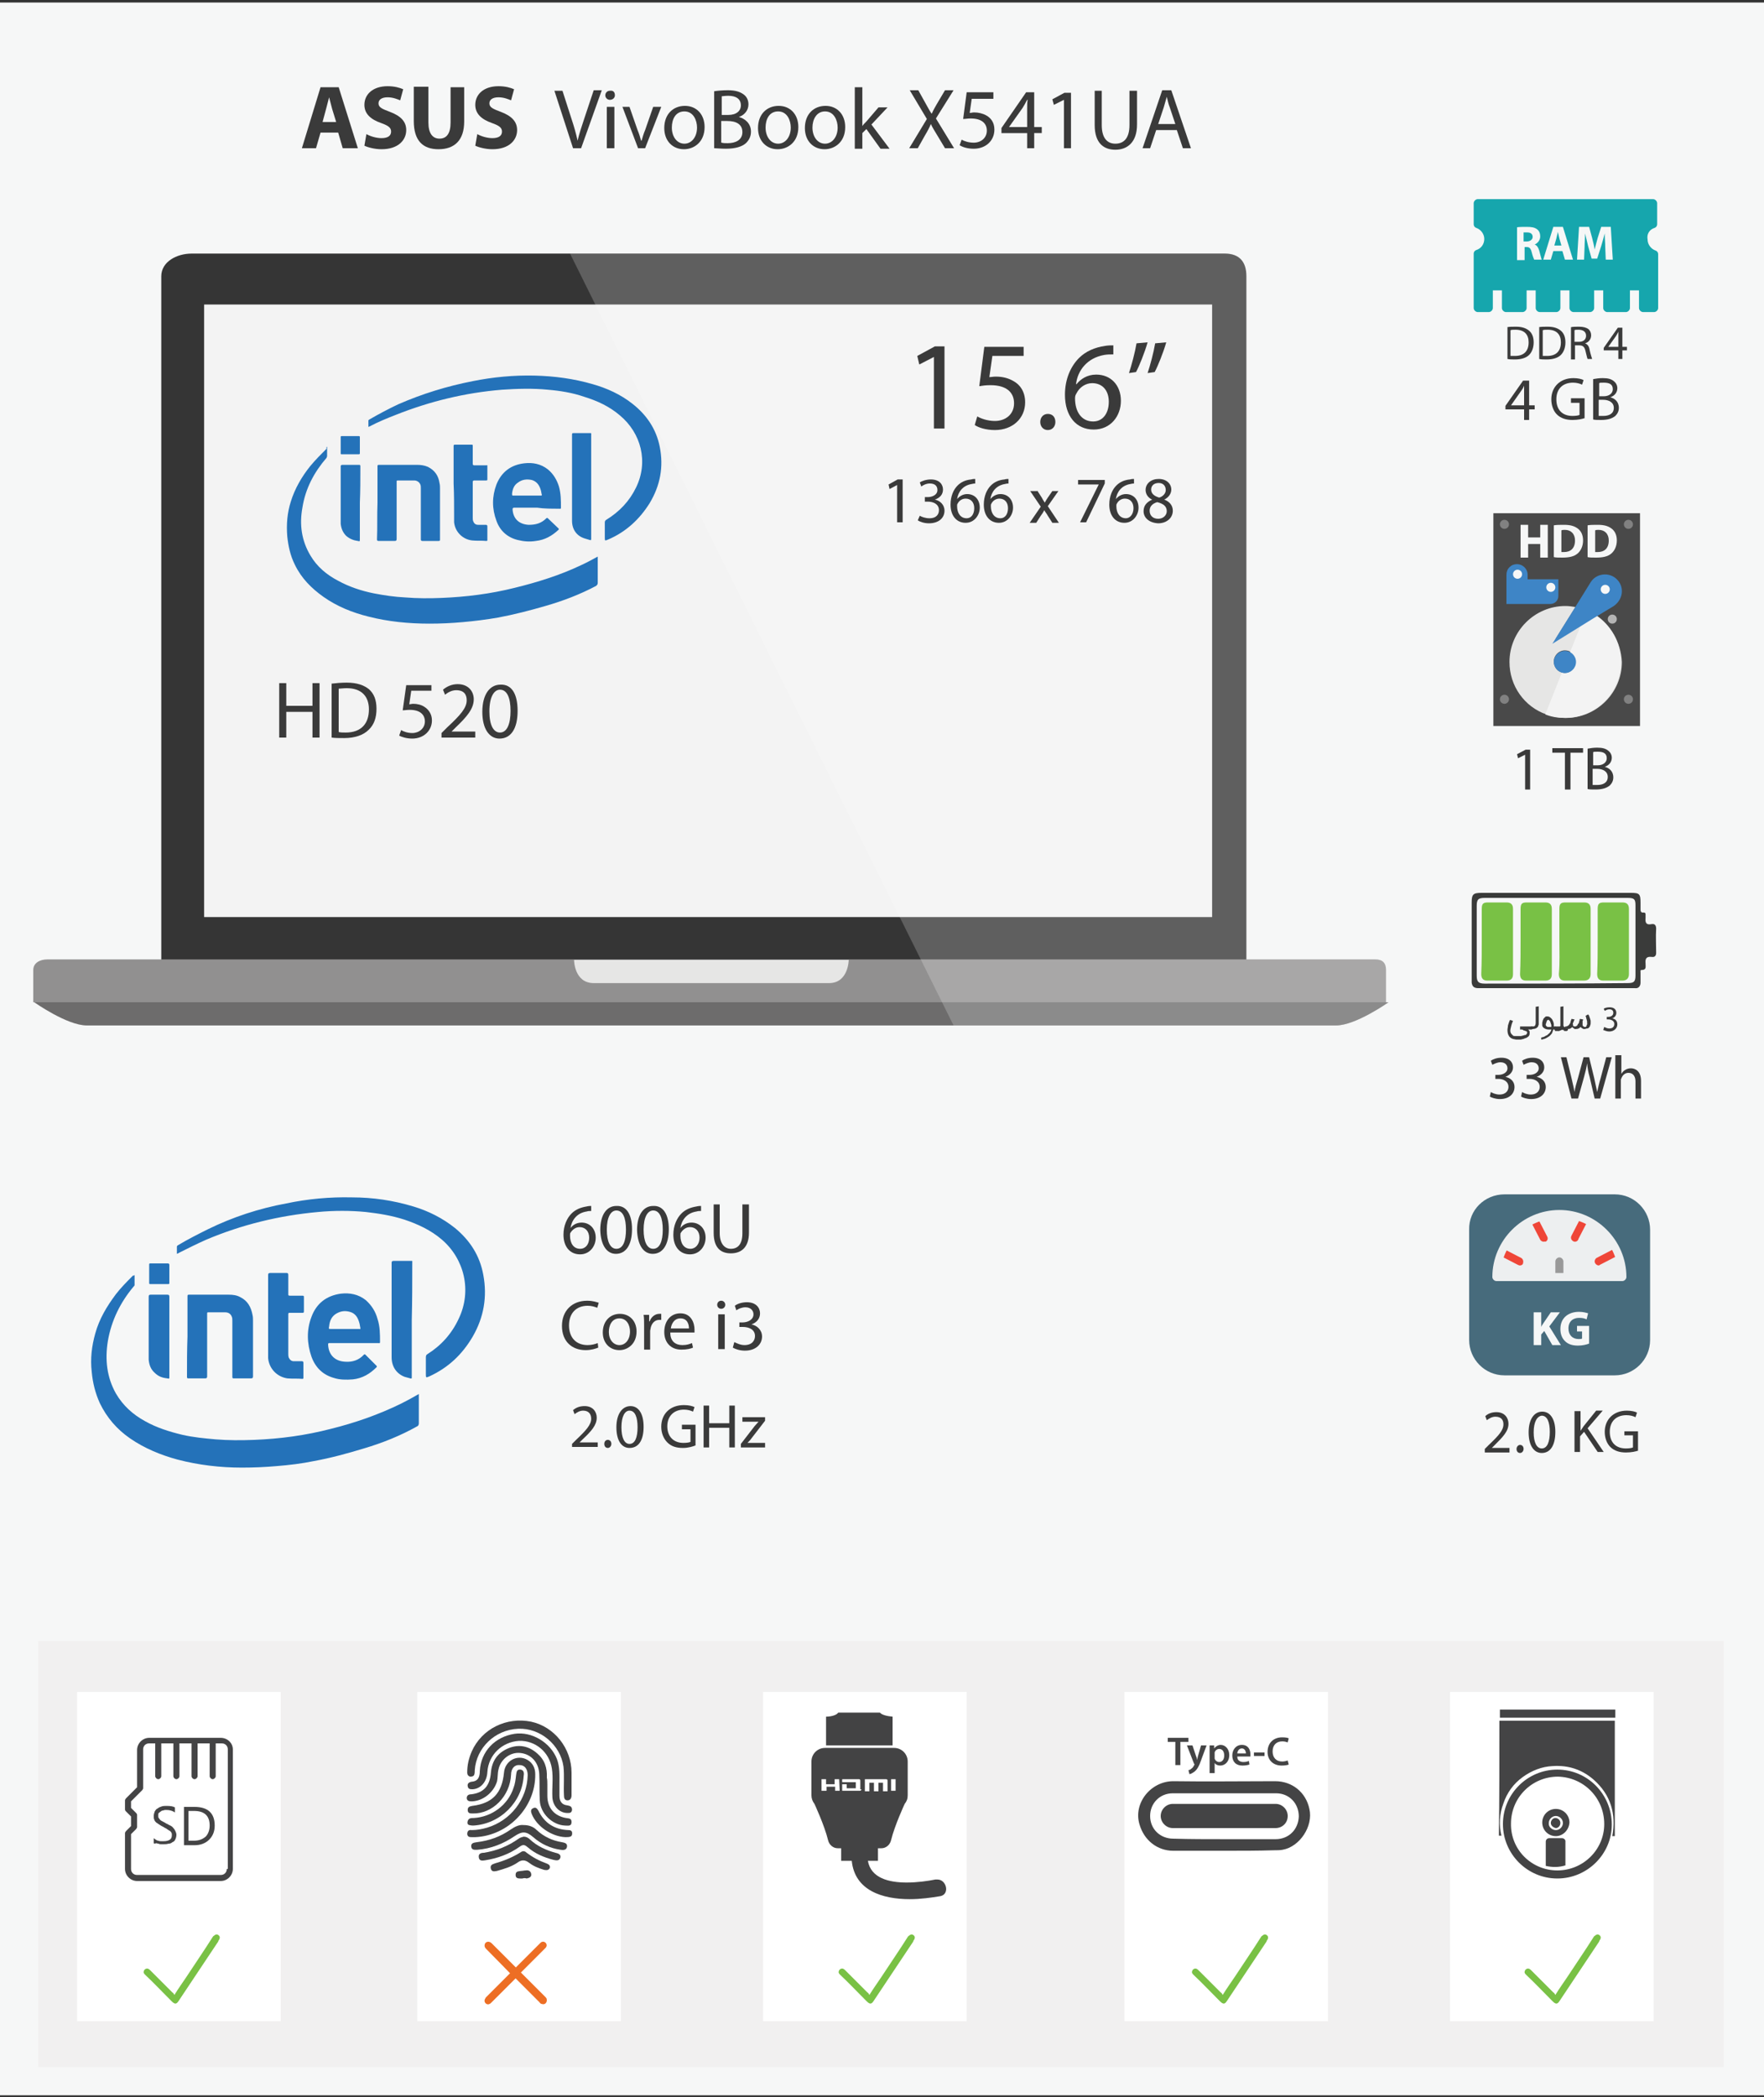 <?xml version="1.0" encoding="utf-8"?>
<!-- Generator: Adobe Illustrator 21.0.0, SVG Export Plug-In . SVG Version: 6.00 Build 0)  -->
<svg version="1.1" id="Layer_1" xmlns="http://www.w3.org/2000/svg" xmlns:xlink="http://www.w3.org/1999/xlink" x="0px" y="0px"
	 viewBox="0 0 350 416" enable-background="new 0 0 350 416" xml:space="preserve">
<rect x="0" y="0" width="350" height="416" fill="#333333" stroke="none"/>
<rect id="background" y="0.5" fill="#F6F7F7" width="350" height="415.1"/>
<g id="Laptop">
	<g>
		<path fill="#353535" d="M247.4,192.7H32V54.8c0-2.9,3.1-4.5,6-4.5H243c2.9,0,4.3,1.6,4.3,4.5V192.7z"/>
		<rect x="40.5" y="60.4" fill="#F3F3F3" width="200" height="121.5"/>
		<path fill="#6D6C6C" d="M265.1,203.4H17.2c-3.9,0-10.4-4.6-10.4-4.6h268.7C275.5,198.8,269,203.4,265.1,203.4z"/>
		<path fill="#919090" d="M275,198.8H6.6v-6.4c0-1.4,1.3-2.1,2.8-2.1h263.5c1.4,0,2.1,0.7,2.1,2.1V198.8z"/>
		<path fill="#E6E6E5" d="M164.5,195h-46.7c-3.9,0-3.9-4.6-3.9-4.6h54.5C168.4,190.3,168.4,195,164.5,195z"/>
	</g>
	<path opacity="0.21" fill="#FFFFFF" d="M189.2,203.4h75.9c3.9,0,10.4-4.6,10.4-4.6H275v-6.4c0-1.4-0.7-2.1-2.1-2.1h-25.5V54.8
		c0-2.9-1.4-4.5-4.3-4.5h-130L189.2,203.4z"/>
</g>
<g id="Prouduct_Name">
	<path fill="#3A3A3A" d="M63.6,26.3l-0.9,3.1h-2.8l3.7-12.1h3.6L71,29.4h-3l-0.9-3.1H63.6z M66.7,24.2l-0.8-2.6
		c-0.2-0.7-0.4-1.6-0.6-2.3h0c-0.2,0.7-0.4,1.6-0.6,2.3L64,24.2H66.7z"/>
	<path fill="#3A3A3A" d="M72.7,26.6c0.7,0.4,1.9,0.8,3,0.8c1.3,0,1.9-0.5,1.9-1.3c0-0.8-0.6-1.2-2-1.7c-2-0.7-3.3-1.8-3.3-3.6
		c0-2.1,1.7-3.7,4.6-3.7c1.4,0,2.4,0.3,3.1,0.6l-0.6,2.2c-0.5-0.2-1.4-0.6-2.5-0.6c-1.2,0-1.8,0.5-1.8,1.2c0,0.8,0.7,1.1,2.3,1.7
		c2.1,0.8,3.2,1.9,3.2,3.6c0,2-1.6,3.8-4.9,3.8c-1.4,0-2.8-0.4-3.4-0.7L72.7,26.6z"/>
	<path fill="#3A3A3A" d="M85,17.3v7c0,2.1,0.8,3.2,2.2,3.2c1.4,0,2.2-1,2.2-3.2v-7h2.7v6.8c0,3.7-1.9,5.5-5.1,5.5
		c-3.1,0-4.9-1.7-4.9-5.6v-6.8H85z"/>
	<path fill="#3A3A3A" d="M94.7,26.6c0.7,0.4,1.9,0.8,3,0.8c1.3,0,1.9-0.5,1.9-1.3c0-0.8-0.6-1.2-2-1.7c-2-0.7-3.3-1.8-3.3-3.6
		c0-2.1,1.7-3.7,4.6-3.7c1.4,0,2.4,0.3,3.1,0.6l-0.6,2.2c-0.5-0.2-1.4-0.6-2.5-0.6c-1.2,0-1.8,0.5-1.8,1.2c0,0.8,0.7,1.1,2.3,1.7
		c2.1,0.8,3.2,1.9,3.2,3.6c0,2-1.6,3.8-4.9,3.8c-1.4,0-2.8-0.4-3.4-0.7L94.7,26.6z"/>
	<path fill="#3A3A3A" d="M113.7,29.4L110,18h1.6l1.8,5.6c0.5,1.5,0.9,2.9,1.2,4.3h0c0.3-1.3,0.8-2.8,1.3-4.3l1.9-5.7h1.6l-4.1,11.5
		H113.7z"/>
	<path fill="#3A3A3A" d="M122,18.9c0,0.5-0.4,0.9-1,0.9c-0.5,0-0.9-0.4-0.9-0.9c0-0.5,0.4-0.9,0.9-0.9C121.7,17.9,122,18.3,122,18.9
		z M120.4,29.4v-8.2h1.5v8.2H120.4z"/>
	<path fill="#3A3A3A" d="M124.9,21.2l1.6,4.6c0.3,0.7,0.5,1.4,0.7,2.1h0.1c0.2-0.7,0.4-1.4,0.7-2.1l1.6-4.6h1.6l-3.2,8.2h-1.4
		l-3.1-8.2H124.9z"/>
	<path fill="#3A3A3A" d="M139.8,25.2c0,3-2.1,4.4-4.1,4.4c-2.2,0-3.9-1.6-3.9-4.2c0-2.8,1.8-4.4,4.1-4.4
		C138.2,21,139.8,22.7,139.8,25.2z M133.3,25.3c0,1.8,1,3.2,2.5,3.2c1.4,0,2.5-1.3,2.5-3.2c0-1.4-0.7-3.2-2.5-3.2
		C134,22.1,133.3,23.7,133.3,25.3z"/>
	<path fill="#3A3A3A" d="M141.7,18.1c0.6-0.1,1.7-0.2,2.7-0.2c1.5,0,2.4,0.3,3.1,0.8c0.6,0.4,1,1.1,1,2c0,1.1-0.7,2.1-1.9,2.5v0
		c1.1,0.3,2.4,1.2,2.4,2.9c0,1-0.4,1.7-1,2.3c-0.8,0.7-2.1,1.1-4,1.1c-1,0-1.8-0.1-2.3-0.1V18.1z M143.2,22.8h1.3
		c1.6,0,2.5-0.8,2.5-1.9c0-1.3-1-1.9-2.5-1.9c-0.7,0-1.1,0.1-1.3,0.1V22.8z M143.2,28.3c0.3,0.1,0.7,0.1,1.2,0.1
		c1.5,0,2.9-0.6,2.9-2.2c0-1.6-1.3-2.2-3-2.2h-1.2V28.3z"/>
	<path fill="#3A3A3A" d="M158.4,25.2c0,3-2.1,4.4-4.1,4.4c-2.2,0-3.9-1.6-3.9-4.2c0-2.8,1.8-4.4,4.1-4.4
		C156.8,21,158.4,22.7,158.4,25.2z M151.9,25.3c0,1.8,1,3.2,2.5,3.2c1.4,0,2.5-1.3,2.5-3.2c0-1.4-0.7-3.2-2.5-3.2
		C152.6,22.1,151.9,23.7,151.9,25.3z"/>
	<path fill="#3A3A3A" d="M167.7,25.2c0,3-2.1,4.4-4.1,4.4c-2.2,0-3.9-1.6-3.9-4.2c0-2.8,1.8-4.4,4.1-4.4
		C166.1,21,167.7,22.7,167.7,25.2z M161.2,25.3c0,1.8,1,3.2,2.5,3.2c1.4,0,2.5-1.3,2.5-3.2c0-1.4-0.7-3.2-2.5-3.2
		C162,22.1,161.2,23.7,161.2,25.3z"/>
	<path fill="#3A3A3A" d="M171.1,25L171.1,25c0.2-0.3,0.5-0.6,0.8-0.9l2.4-2.8h1.8l-3.2,3.4l3.6,4.8h-1.8l-2.8-3.9l-0.8,0.8v3.1h-1.5
		V17.3h1.5V25z"/>
	<path fill="#3A3A3A" d="M187.5,29.4l-1.5-2.5c-0.6-1-1-1.6-1.3-2.3h0c-0.3,0.7-0.6,1.3-1.2,2.3l-1.4,2.5h-1.7l3.5-5.8l-3.4-5.7h1.7
		l1.5,2.7c0.4,0.7,0.7,1.3,1.1,1.9h0.1c0.3-0.7,0.6-1.2,1-1.9l1.6-2.7h1.7l-3.5,5.6l3.6,5.9H187.5z"/>
	<path fill="#3A3A3A" d="M197,19.6h-4.2l-0.4,2.8c0.3,0,0.5-0.1,0.9-0.1c0.8,0,1.7,0.2,2.4,0.6c0.9,0.5,1.6,1.4,1.6,2.8
		c0,2.2-1.7,3.8-4.1,3.8c-1.2,0-2.2-0.3-2.8-0.7l0.4-1.1c0.5,0.3,1.4,0.6,2.4,0.6c1.4,0,2.6-0.9,2.6-2.4c0-1.4-1-2.4-3.2-2.4
		c-0.6,0-1.1,0.1-1.5,0.1l0.7-5.3h5.3V19.6z"/>
	<path fill="#3A3A3A" d="M203.8,29.4v-3h-5.1v-1l4.9-7.1h1.6v6.9h1.5v1.2h-1.5v3H203.8z M203.8,25.2v-3.7c0-0.6,0-1.2,0.1-1.7h-0.1
		c-0.3,0.6-0.6,1.1-0.9,1.6l-2.7,3.8v0H203.8z"/>
	<path fill="#3A3A3A" d="M211.1,19.8L211.1,19.8l-2,1l-0.3-1.1l2.4-1.3h1.3v11h-1.4V19.8z"/>
	<path fill="#3A3A3A" d="M218.6,18v6.8c0,2.6,1.1,3.7,2.7,3.7c1.7,0,2.8-1.1,2.8-3.7V18h1.5v6.7c0,3.5-1.9,5-4.3,5
		c-2.3,0-4.1-1.3-4.1-4.9V18H218.6z"/>
	<path fill="#3A3A3A" d="M229.4,25.8l-1.2,3.6h-1.5l3.9-11.5h1.8l3.9,11.5h-1.6l-1.2-3.6H229.4z M233.2,24.6l-1.1-3.3
		c-0.3-0.7-0.4-1.4-0.6-2.1h0c-0.2,0.7-0.4,1.4-0.6,2.1l-1.1,3.3H233.2z"/>
</g>
<rect x="7.6" y="325.5" fill="#F1F0F0" width="334.4" height="84.5"/>
<g id="HDMI_2_">
	<rect x="151.4" y="335.6" fill="#FFFFFF" width="40.4" height="65.3"/>
	<g>
		<path fill="#434344" d="M166.3,339.7c-0.2,0.4-1.2,0.8-2.4,0.8v5.7h13.2v-5.7c-1.2-0.1-2.2-0.4-2.5-0.8H166.3z"/>
		<path fill="#434344" d="M186,372.8c-0.1,0-0.2,0-0.4,0c-1.5,0.3-3.6,0.6-5.7,0.6c-3.6,0-7.1-0.9-7.7-4.3h2v-2.5h0.7
			c0.9,0,1.7-0.7,1.9-1.6c0.7-2.9,2.7-7.2,2.7-7.2c0.4-0.5,0.6-1,0.6-1.7v-6.7c0-1.5-1.2-2.7-2.7-2.7h-0.2h-13.2h-0.3
			c-1.5,0-2.7,1.2-2.7,2.7v6.7c0,0.6,0.2,1.2,0.6,1.7c0,0,2,4.3,2.7,7.2c0.2,0.9,1,1.6,1.9,1.6h0.7v2.5h2.1
			c0.6,5.9,6.1,7.6,11.5,7.6c2.2,0,4.3-0.3,6.1-0.6C188.5,375.7,187.8,372.8,186,372.8z M177.1,352.9h0.6v2.3h-0.9v-2.3H177.1z
			 M166.6,355.2h-0.9v-0.8h-1.7v0.8H163v-2.3h0.9h0l0,0v1h1.7v-1l0,0h0.9l0,0L166.6,355.2L166.6,355.2z M170.9,354.9
			c0,0.2-0.1,0.3-0.3,0.3h-0.5h-0.2h-1.8h-0.8h-0.2v-1.3h0.9v0.8h1.8v-1.2h-2.7v-0.6l0,0h2.7h0h0.6l0,0c0.2,0,0.3,0.1,0.3,0.3V354.9
			z M171.6,352.9L171.6,352.9h0.3h0.6h0.9h0.9h0.9h0.6h0l0,0c0.2,0,0.3,0.1,0.3,0.3v2.1h-0.9v-1.7h-0.9v1.7h-0.9v-1.7h-0.9v1.7h-0.9
			V352.9z"/>
	</g>
</g>
<g id="DVD_driver_2_">
	<rect x="287.7" y="335.6" fill="#FFFFFF" width="40.4" height="65.3"/>
	<path fill="#444445" d="M297.5,341.3c7.7,0,15.3,0,22.9,0c0,7.7,0,15.3,0,22.9c-0.2,0-0.3,0-0.5,0c0.8-4.4-0.3-8.2-3.7-11.2
		c-2.3-2-5-2.9-8.1-2.7c-2.2,0.1-4.2,0.9-6,2.2c-1.8,1.3-3.1,3.1-3.8,5.2c-0.8,2.1-0.9,4.3-0.4,6.4c-0.2,0-0.3,0-0.5,0
		C297.5,356.6,297.5,348.9,297.5,341.3z"/>
	<path fill="#444445" d="M309,372.6c-6,0-10.8-4.9-10.8-10.8c0-6,4.9-10.8,10.8-10.8c6,0,10.8,4.9,10.8,10.9
		C319.8,367.8,314.9,372.6,309,372.6z M309,371c5.1,0,9.3-4.1,9.3-9.2c0-5.2-4.1-9.3-9.2-9.4c-5.1,0-9.3,4.1-9.3,9.3
		C299.7,366.9,303.9,371,309,371z"/>
	<path fill="#444445" d="M320.5,339.1c0,0.6,0,1.1,0,1.6c-7.6,0-15.3,0-22.9,0c0-0.5,0-1.1,0-1.6
		C305.2,339.1,312.8,339.1,320.5,339.1z"/>
	<path fill="#444445" d="M306.7,370.1c0-1.4,0-2.8,0-4.2c0-0.2,0-0.4,0-0.6c0-0.4,0.3-0.7,0.7-0.7c0.8,0,1.6,0,2.5,0
		c0.4,0,0.7,0.3,0.7,0.6c0,1.6,0,3.2,0,4.8C309.3,370.4,308,370.4,306.7,370.1z"/>
	<path fill="#444445" d="M308.7,364.2c-1.5,0-2.7-1.2-2.7-2.7c0-1.5,1.2-2.7,2.7-2.7c1.5,0,2.7,1.2,2.7,2.7
		C311.3,363,310.1,364.2,308.7,364.2z M308.7,363c0.8,0,1.4-0.7,1.4-1.4c0-0.8-0.7-1.4-1.4-1.4c-0.8,0-1.4,0.7-1.4,1.4
		C307.2,362.3,307.9,363,308.7,363z"/>
	<path fill="#444445" d="M307.7,361.6c0-0.5,0.4-1,0.9-1c0.5,0,1,0.4,1,1c0,0.5-0.4,1-0.9,1C308.2,362.5,307.7,362.1,307.7,361.6z"
		/>
</g>
<g id="Fingerprint_1_">
	<rect x="82.8" y="335.6" fill="#FFFFFF" width="40.4" height="65.3"/>
	<path fill="#434344" d="M94.3,364.4c-0.2,0-0.4,0-0.6,0c-0.5,0-0.9,0-1-0.6c0-0.6,0.3-0.9,0.9-0.8c1,0,2.1-0.2,3.1-0.5
		c4.6-1.4,7.9-5.6,8-10.4c0-1.2-0.6-2-1.6-2c-1-0.1-1.7,0.7-1.7,1.9c-0.2,4.3-3.7,7.8-7.6,7.7c-0.5,0-1,0-1-0.7
		c0-0.6,0.4-0.7,0.9-0.8c4-0.5,5.9-2.5,6.3-6.6c0.2-2.4,2.7-3.7,4.7-2.5c1,0.6,1.5,1.6,1.5,2.8C106.3,358.4,100.9,364.1,94.3,364.4z
		"/>
	<path fill="#434344" d="M111,353.8c0,0.8,0,1.6,0,2.4c0,1.1,0.5,1.8,1.6,1.9c0.6,0.1,0.9,0.3,0.9,0.9c-0.1,0.7-0.6,0.6-1.1,0.6
		c-1.5-0.1-2.7-1.4-2.8-3.1c-0.1-1.9,0.2-3.8-0.1-5.7c-0.5-3.3-3.3-5.6-6.5-5.5c-3.4,0.2-6.1,2.8-6.3,6.2c-0.1,1.9-1.3,3.3-2.9,3.4
		c-0.5,0-0.9,0-1-0.6c-0.1-0.5,0.2-0.8,0.8-0.9c1.3-0.1,1.6-1,1.6-2.1c0.2-3.9,3-6.8,6.9-7.4c3.4-0.5,7.1,1.7,8.4,5
		C111.1,350.5,111,352.1,111,353.8z"/>
	<path fill="#434344" d="M108.6,354c0,0.7,0,1.4,0,2.2c0,2.4,1.4,4,3.7,4.4c0.5,0.1,1.1,0,1.1,0.8c0,0.9-0.7,0.7-1.3,0.7
		c-2.5-0.1-4.9-2.4-5-5c-0.1-1.7,0-3.4-0.1-5.2c-0.1-2.3-1.6-4-3.8-4.2c-2-0.2-3.9,1.3-4.3,3.3c-0.2,0.8-0.1,1.6-0.3,2.4
		c-0.7,2.2-2.8,3.8-4.9,3.9c-0.5,0-1,0-1.1-0.6c0-0.6,0.4-0.8,0.9-0.8c2.5-0.3,3.7-1.7,3.9-4.3c0.2-2.3,1.3-3.9,3.4-4.8
		c2.1-0.9,4.1-0.5,5.8,1c1.5,1.3,2,2.9,1.9,4.8C108.6,353,108.6,353.5,108.6,354z"/>
	<path fill="#434344" d="M113.4,353.5c0,0.9,0,1.8,0,2.6c0,0.5-0.2,1-0.8,1s-0.7-0.5-0.7-1c-0.1-1.9,0.1-3.8-0.1-5.7
		c-0.6-4.3-4.6-7.7-9-7.5c-4.6,0.2-8.3,3.8-8.6,8.2c0,0.3,0,0.6-0.1,0.9s-0.4,0.4-0.8,0.4c-0.4-0.1-0.6-0.4-0.6-0.8
		c0-1.5,0.3-2.8,0.9-4.2c2-4.5,6.9-6.9,11.8-5.9c4.6,1,8,5.3,8,10.1C113.4,352.3,113.4,352.9,113.4,353.5z"/>
	<path fill="#434344" d="M103.9,362c1,0,1.9,0.3,2.6,1c1.4,1.3,3.1,2.1,5,2.4c0.5,0.1,1.1,0.2,1,0.9c-0.1,0.7-0.8,0.7-1.3,0.6
		c-2-0.3-3.8-1.1-5.4-2.5c-1.4-1.2-2.2-1.2-3.7-0.2c-2.2,1.5-4.7,2.5-7.4,2.7c-0.5,0-1.1,0.1-1.2-0.6c-0.1-0.8,0.6-0.8,1.1-0.9
		c2.5-0.3,4.7-1.1,6.7-2.5C102.2,362.3,103,361.9,103.9,362z"/>
	<path fill="#434344" d="M103.9,364.3c0.5,0,0.9,0.2,1.3,0.6c1.4,1.3,3.2,2.1,5,2.6c0.5,0.1,1.1,0.3,1,0.9c-0.2,0.8-0.9,0.6-1.4,0.5
		c-1.9-0.5-3.6-1.2-5.1-2.5c-0.6-0.5-0.9-0.6-1.6-0.1c-2.1,1.5-4.4,2.3-6.9,2.7c-0.6,0.1-1.1,0.1-1.2-0.6c-0.1-0.7,0.4-0.9,1-0.9
		c2.5-0.4,4.8-1.3,6.9-2.8C103.2,364.5,103.5,364.4,103.9,364.3z"/>
	<path fill="#434344" d="M93.9,362.1c-0.1,0-0.4,0-0.8-0.1c-0.4-0.1-0.4-0.5-0.3-0.8c0.2-0.6,0.7-0.6,1.2-0.6c3.6-0.2,6.8-2.6,7.9-6
		c0.3-0.8,0.4-1.6,0.5-2.5c0.1-0.6,0.1-1.2,0.9-1.1c0.7,0.1,0.7,0.8,0.6,1.3C103.6,357.4,99.3,361.8,93.9,362.1z"/>
	<path fill="#434344" d="M108,370.9c-1-0.3-2.1-0.7-3-1.4c-0.9-0.7-1.6-0.6-2.4,0c-1.2,0.8-2.6,1.2-4,1.6c-0.5,0.1-1,0.2-1.2-0.4
		c-0.2-0.7,0.2-0.9,0.8-1.1c1.8-0.5,3.5-1.2,5.1-2.2c0.4-0.3,0.8-0.3,1.2,0.1c1.2,0.9,2.5,1.6,3.9,2.1c0.5,0.2,0.8,0.4,0.7,0.9
		C108.9,370.9,108.6,371,108,370.9z"/>
	<path fill="#434344" d="M112.2,364.4c-2.7-0.1-5.7-2.1-6.7-4.6c-0.2-0.5-0.2-0.9,0.2-1.1c0.5-0.3,0.8-0.1,1.1,0.4
		c1.2,2.5,3.2,3.8,6,3.9c0.6,0,0.8,0.3,0.7,0.9C113.4,364.3,113.1,364.4,112.2,364.4z"/>
	<path fill="#434344" d="M103.7,372.6c-0.7,0-1.4,0.1-1.4-0.7c0-0.8,0.6-0.7,1.1-0.8c0.3,0,0.6-0.1,0.9-0.1c0.5-0.1,1,0.1,1.1,0.7
		s-0.4,0.8-0.9,0.9C104.2,372.5,103.9,372.5,103.7,372.6z"/>
</g>
<g id="SD_2_">
	<rect x="15.3" y="335.6" fill="#FFFFFF" width="40.4" height="65.3"/>
	<g>
		<g>
			<path fill="#444445" d="M43.8,344.7H29.6c-1.3,0-2.4,1.1-2.4,2.4v7.4l-2.2,2.2c-0.1,0.1-0.2,0.3-0.2,0.4v1.8
				c0,0.2,0.1,0.3,0.2,0.4l1,1v1.9l-1,1c-0.1,0.1-0.2,0.3-0.2,0.4v7.1c0,1.3,1.1,2.4,2.4,2.4h16.6c1.3,0,2.4-1.1,2.4-2.4V347
				C46.2,345.7,45.1,344.7,43.8,344.7z M45,370.7c0,0.7-0.5,1.2-1.2,1.2H27.2c-0.7,0-1.2-0.5-1.2-1.2v-6.9l1-1
				c0.1-0.1,0.2-0.3,0.2-0.4V360c0-0.2-0.1-0.3-0.2-0.4l-1-1v-1.3l2.2-2.2c0.1-0.1,0.2-0.3,0.2-0.4V347c0-0.7,0.5-1.2,1.2-1.2h1.2
				v6.5c0,0.3,0.3,0.6,0.6,0.6c0.3,0,0.6-0.3,0.6-0.6v-6.5h2.4v6.5c0,0.3,0.3,0.6,0.6,0.6s0.6-0.3,0.6-0.6v-6.5H38v6.5
				c0,0.3,0.3,0.6,0.6,0.6s0.6-0.3,0.6-0.6v-6.5h2.4v6.5c0,0.3,0.3,0.6,0.6,0.6s0.6-0.3,0.6-0.6v-6.5H44c0.7,0,1.2,0.5,1.2,1.2v23.7
				H45z"/>
		</g>
	</g>
	<g>
		<path fill="#444445" d="M30.5,365.6v-1c0.1,0.1,0.3,0.2,0.4,0.3c0.2,0.1,0.3,0.2,0.5,0.2c0.2,0.1,0.4,0.1,0.6,0.1
			c0.2,0,0.4,0,0.5,0c0.5,0,0.9-0.1,1.2-0.3c0.3-0.2,0.4-0.5,0.4-0.9c0-0.2,0-0.4-0.1-0.5c-0.1-0.2-0.2-0.3-0.4-0.4
			s-0.3-0.2-0.6-0.4c-0.2-0.1-0.4-0.2-0.7-0.4c-0.3-0.1-0.5-0.3-0.7-0.4s-0.4-0.3-0.6-0.4c-0.2-0.2-0.3-0.3-0.4-0.6
			c-0.1-0.2-0.1-0.5-0.1-0.7c0-0.3,0.1-0.6,0.2-0.9c0.2-0.3,0.3-0.5,0.6-0.6c0.2-0.2,0.5-0.3,0.8-0.4c0.3-0.1,0.6-0.1,1-0.1
			c0.7,0,1.3,0.1,1.6,0.3v1c-0.4-0.3-1-0.5-1.7-0.5c-0.2,0-0.4,0-0.6,0.1c-0.2,0-0.4,0.1-0.5,0.2s-0.3,0.2-0.4,0.3
			c-0.1,0.1-0.1,0.3-0.1,0.5s0,0.4,0.1,0.5s0.2,0.3,0.3,0.4c0.1,0.1,0.3,0.2,0.5,0.3c0.2,0.1,0.4,0.2,0.7,0.4
			c0.3,0.1,0.5,0.3,0.8,0.4c0.2,0.1,0.5,0.3,0.6,0.5c0.2,0.2,0.3,0.4,0.4,0.6c0.1,0.2,0.2,0.5,0.2,0.7c0,0.4-0.1,0.7-0.2,0.9
			c-0.1,0.3-0.3,0.5-0.6,0.6c-0.2,0.2-0.5,0.3-0.8,0.3c-0.3,0.1-0.7,0.1-1,0.1c-0.1,0-0.3,0-0.4,0c-0.2,0-0.4,0-0.5-0.1
			c-0.2,0-0.4-0.1-0.5-0.1C30.7,365.7,30.6,365.7,30.5,365.6z"/>
		<path fill="#444445" d="M36.5,365.9v-7.5h2.1c2.6,0,4,1.2,4,3.7c0,1.2-0.4,2.1-1.1,2.8c-0.7,0.7-1.7,1.1-2.9,1.1h-2.1V365.9z
			 M37.4,359.2v5.9h1.1c1,0,1.7-0.3,2.3-0.8c0.5-0.5,0.8-1.3,0.8-2.2c0-1.9-1-2.9-3.1-2.9H37.4z"/>
	</g>
</g>
<g id="Type-C_2_">
	<rect x="223.1" y="335.6" fill="#FFFFFF" width="40.4" height="65.3"/>
	<path fill="#444445" d="M242.9,367.1c-3.4,0-6.7,0-10.1,0c-3.2,0-5.8-2.1-6.7-5.2c-1.3-4.2,2.2-8.6,6.7-8.6c6.7,0.1,13.5,0,20.2,0
		c3.4,0,6.1,2.2,6.8,5.5c0.8,3.4-1.9,7.5-5.3,8.1c-0.5,0.1-1.1,0.1-1.6,0.1C249.6,367.1,246.3,367.1,242.9,367.1z M242.9,364.8
		c3.4,0,6.8,0,10.2,0c2.6,0,4.5-1.9,4.6-4.5c0-2.6-1.9-4.6-4.5-4.6c-6.8,0-13.7,0-20.5,0c-2.6,0-4.5,2-4.5,4.5c0,2.6,2,4.5,4.6,4.5
		C236.1,364.8,239.5,364.8,242.9,364.8z"/>
	<g>
		<path fill="#444445" d="M233.2,345.5h-1.5v-0.8h4.1v0.8h-1.6v4.6h-1V345.5z"/>
		<path fill="#444445" d="M236.6,346.2l0.7,2.1c0.1,0.2,0.2,0.5,0.2,0.8h0c0.1-0.2,0.1-0.5,0.2-0.8l0.6-2.1h1.1l-1,2.7
			c-0.5,1.5-0.9,2.1-1.4,2.5c-0.4,0.3-0.8,0.5-1,0.5l-0.2-0.8c0.2,0,0.4-0.1,0.6-0.3c0.2-0.1,0.4-0.4,0.5-0.6c0-0.1,0.1-0.1,0.1-0.2
			c0,0,0-0.1-0.1-0.2l-1.4-3.6H236.6z"/>
		<path fill="#444445" d="M240,347.5c0-0.5,0-0.9,0-1.3h0.9l0,0.6h0c0.3-0.4,0.8-0.7,1.3-0.7c0.9,0,1.7,0.8,1.7,2
			c0,1.4-0.9,2.1-1.8,2.1c-0.5,0-0.9-0.2-1.1-0.5h0v2h-1V347.5z M241,348.5c0,0.1,0,0.2,0,0.3c0.1,0.4,0.5,0.7,0.9,0.7
			c0.6,0,1-0.5,1-1.3c0-0.7-0.3-1.3-1-1.3c-0.4,0-0.8,0.3-0.9,0.7c0,0.1,0,0.2,0,0.3V348.5z"/>
		<path fill="#444445" d="M245.5,348.5c0,0.7,0.6,1,1.2,1c0.5,0,0.8-0.1,1.1-0.2l0.1,0.7c-0.3,0.1-0.8,0.2-1.4,0.2c-1.3,0-2-0.8-2-2
			c0-1.1,0.7-2.1,1.9-2.1c1.3,0,1.7,1,1.7,1.9c0,0.2,0,0.3,0,0.4H245.5z M247.2,347.8c0-0.4-0.2-1-0.8-1c-0.6,0-0.9,0.6-0.9,1H247.2
			z"/>
		<path fill="#444445" d="M250.9,347.6v0.7h-2.1v-0.7H250.9z"/>
		<path fill="#444445" d="M255.7,350c-0.2,0.1-0.8,0.2-1.4,0.2c-1.7,0-2.8-1.1-2.8-2.7c0-1.8,1.2-2.9,2.9-2.9c0.7,0,1.1,0.1,1.3,0.2
			l-0.2,0.8c-0.3-0.1-0.6-0.2-1.1-0.2c-1.1,0-1.9,0.7-1.9,2c0,1.2,0.7,2,1.9,2c0.4,0,0.8-0.1,1.1-0.2L255.7,350z"/>
	</g>
	<path fill="#444445" d="M253.1,362.6h-20.4c-1.3,0-2.4-1.1-2.4-2.4l0,0c0-1.3,1.1-2.4,2.4-2.4h20.4c1.3,0,2.4,1.1,2.4,2.4l0,0
		C255.5,361.6,254.4,362.6,253.1,362.6z"/>
</g>
<path id="DVD_driver" fill="#79C145" d="M308.6,395.7c0.8-1.3,1.6-2.4,2.4-3.6c1.7-2.6,3.5-5.2,5.2-7.9c0.1-0.1,0.1-0.2,0.2-0.2
	c0.3-0.3,0.6-0.4,0.9-0.2c0.3,0.2,0.4,0.5,0.2,0.9c-0.1,0.1-0.2,0.3-0.2,0.4c-2.6,3.9-5.2,7.8-7.8,11.7c-0.5,0.8-0.8,0.8-1.5,0.1
	c-1.7-1.7-3.4-3.5-5.2-5.2c-0.3-0.3-0.4-0.5-0.2-0.9c0.2-0.3,0.5-0.4,0.8-0.3c0.2,0.1,0.3,0.2,0.5,0.4c1.4,1.4,2.9,2.9,4.3,4.3
	C308.4,395.3,308.5,395.5,308.6,395.7z"/>
<path id="Type-C" fill="#79C145" d="M242.6,395.7c0.8-1.3,1.6-2.4,2.4-3.6c1.7-2.6,3.5-5.2,5.2-7.9c0.1-0.1,0.1-0.2,0.2-0.2
	c0.3-0.3,0.6-0.4,0.9-0.2c0.3,0.2,0.4,0.5,0.2,0.9c-0.1,0.1-0.2,0.3-0.2,0.4c-2.6,3.9-5.2,7.8-7.8,11.7c-0.5,0.8-0.8,0.8-1.5,0.1
	c-1.7-1.7-3.4-3.5-5.2-5.2c-0.3-0.3-0.4-0.5-0.2-0.9c0.2-0.3,0.5-0.4,0.8-0.3c0.2,0.1,0.3,0.2,0.5,0.4c1.4,1.4,2.9,2.9,4.3,4.3
	C242.4,395.3,242.5,395.5,242.6,395.7z"/>
<path id="HDMI" fill="#79C145" d="M172.5,395.7c0.8-1.3,1.6-2.4,2.4-3.6c1.7-2.6,3.5-5.2,5.2-7.9c0.1-0.1,0.1-0.2,0.2-0.2
	c0.3-0.3,0.6-0.4,0.9-0.2c0.3,0.2,0.4,0.5,0.2,0.9c-0.1,0.1-0.2,0.3-0.2,0.4c-2.6,3.9-5.2,7.8-7.8,11.7c-0.5,0.8-0.8,0.8-1.5,0.1
	c-1.7-1.7-3.4-3.5-5.2-5.2c-0.3-0.3-0.4-0.5-0.2-0.9c0.2-0.3,0.5-0.4,0.8-0.3c0.2,0.1,0.3,0.2,0.5,0.4c1.4,1.4,2.9,2.9,4.3,4.3
	C172.3,395.3,172.4,395.5,172.5,395.7z"/>
<path id="SD" fill="#79C145" d="M34.6,395.7c0.8-1.3,1.6-2.4,2.4-3.6c1.7-2.6,3.5-5.2,5.2-7.9c0.1-0.1,0.1-0.2,0.2-0.2
	c0.3-0.3,0.6-0.4,0.9-0.2c0.3,0.2,0.4,0.5,0.2,0.9c-0.1,0.1-0.2,0.3-0.2,0.4c-2.6,3.9-5.2,7.8-7.8,11.7c-0.5,0.8-0.8,0.8-1.5,0.1
	c-1.7-1.7-3.4-3.5-5.2-5.2c-0.3-0.3-0.4-0.5-0.2-0.9c0.2-0.3,0.5-0.4,0.8-0.3c0.2,0.1,0.3,0.2,0.5,0.4c1.4,1.4,2.9,2.9,4.3,4.3
	C34.4,395.3,34.5,395.5,34.6,395.7z"/>
<path id="Fingerprint" fill="#ED6E24" stroke="#ED6E24" stroke-miterlimit="10" d="M102.7,391.3c0.1,0.1,0.2,0.1,0.2,0.2
	c1.7,1.7,3.3,3.3,5,5c0.1,0.1,0.1,0.1,0.1,0.2s0,0.2-0.1,0.3c-0.1,0.1-0.2,0-0.3,0s-0.1-0.1-0.1-0.1c-1.7-1.7-3.3-3.3-5-5
	c0,0-0.1-0.1-0.2-0.1c-0.1,0.1-0.1,0.1-0.2,0.1c-1.7,1.7-3.3,3.3-5,5c-0.2,0.2-0.3,0.2-0.4,0.1c-0.1-0.1-0.1-0.2,0-0.3
	c0-0.1,0.1-0.1,0.1-0.2c1.7-1.7,3.3-3.3,5-5l0.1-0.1c-0.1-0.1-3.4-3.5-5.1-5.2c-0.2-0.2-0.2-0.3-0.1-0.5c0.1-0.1,0.3-0.1,0.5,0.1
	c1.7,1.7,3.3,3.3,5,5c0,0,0.1,0.1,0.2,0.2c0-0.1,0.1-0.1,0.1-0.2c1.7-1.7,3.3-3.3,5-5l0.1-0.1c0.1-0.1,0.2-0.1,0.3,0s0.1,0.2,0,0.3
	l-0.1,0.1c-1.7,1.7-3.3,3.3-5,5C102.9,391.1,102.8,391.1,102.7,391.3z"/>
<g id="weight_1_">
	<path fill="#476B7C" d="M298.5,236.9h21.9c3.9,0,7,3.2,7,7v21.9c0,3.9-3.2,7-7,7h-21.9c-3.9,0-7-3.2-7-7v-21.9
		C291.4,240,294.6,236.9,298.5,236.9z"/>
	<path fill="#EDEFF0" d="M321.9,253.3c0-6.9-5.6-12.5-12.5-12.5s-12.5,5.6-12.5,12.5H321.9"/>
	<path fill="#999999" d="M309.4,254.1c-0.4,0-0.8-0.4-0.8-0.8v-3.1c0-0.4,0.4-0.8,0.8-0.8s0.8,0.4,0.8,0.8v3.1
		C310.2,253.7,309.8,254.1,309.4,254.1z"/>
	<g>
		<path fill="#EF4638" d="M306.3,246.3c-0.3,0-0.6-0.2-0.7-0.4l-1.6-3.1c-0.2-0.4,0-0.9,0.4-1c0.4-0.2,0.9,0,1,0.4l1.6,3.1
			c0.2,0.4,0,0.9-0.4,1C306.5,246.2,306.4,246.3,306.3,246.3z"/>
		<path fill="#EF4638" d="M312.5,246.3c-0.4,0-0.8-0.4-0.8-0.8c0-0.1,0-0.2,0.1-0.4l1.6-3.1c0.2-0.4,0.7-0.5,1-0.4
			c0.4,0.2,0.5,0.7,0.4,1l0,0l-1.6,3.1C313.1,246.1,312.8,246.3,312.5,246.3z"/>
		<path fill="#EF4638" d="M301.6,251c-0.1,0-0.2,0-0.4-0.1l-3.1-1.6c-0.4-0.2-0.5-0.7-0.4-1c0.2-0.4,0.7-0.5,1-0.4l3.1,1.6
			c0.4,0.2,0.5,0.7,0.4,1C302.2,250.8,301.9,251,301.6,251z"/>
		<path fill="#EF4638" d="M317.2,251c-0.4,0-0.8-0.4-0.8-0.8c0-0.3,0.2-0.6,0.4-0.7l3.1-1.6c0.4-0.2,0.9,0,1,0.4
			c0.2,0.4,0,0.9-0.4,1l0,0l-3.1,1.6C317.5,250.9,317.3,251,317.2,251z"/>
	</g>
	<path fill="#EDEFF0" d="M321.9,254.1h-25c-0.4,0-0.8-0.4-0.8-0.8c0-7.3,6-13.3,13.3-13.3c7.3,0,13.3,6,13.3,13.3
		C322.7,253.7,322.3,254.1,321.9,254.1z M297.7,252.5h23.4c-0.4-6.5-6-11.4-12.5-10.9C302.8,242,298.1,246.7,297.7,252.5
		L297.7,252.5z"/>
	<g>
		<path fill="#F6F7F7" d="M304.3,260.3h1.5v2.9h0c0.1-0.3,0.3-0.5,0.4-0.7l1.5-2.2h1.8l-2.1,2.8l2.3,3.7h-1.7l-1.6-2.8l-0.6,0.7v2.1
			h-1.5V260.3z"/>
		<path fill="#F6F7F7" d="M315.3,266.5c-0.5,0.2-1.3,0.4-2.2,0.4c-1.2,0-2-0.3-2.6-0.9c-0.6-0.6-0.9-1.4-0.9-2.4
			c0-2.2,1.6-3.4,3.7-3.4c0.8,0,1.5,0.2,1.8,0.3l-0.3,1.2c-0.4-0.2-0.8-0.3-1.5-0.3c-1.2,0-2.1,0.7-2.1,2.1c0,1.3,0.8,2.1,2,2.1
			c0.3,0,0.6,0,0.7-0.1v-1.4h-1v-1.1h2.4V266.5z"/>
	</g>
</g>
<g>
	<path fill="#3A3A3A" d="M294.6,288.1v-0.7l0.8-0.8c2-1.9,2.9-2.9,2.9-4.1c0-0.8-0.4-1.5-1.6-1.5c-0.7,0-1.3,0.4-1.7,0.7l-0.3-0.8
		c0.5-0.5,1.3-0.8,2.2-0.8c1.7,0,2.4,1.2,2.4,2.3c0,1.5-1.1,2.6-2.7,4.2l-0.6,0.6v0h3.5v0.9H294.6z"/>
	<path fill="#3A3A3A" d="M300.9,287.4c0-0.4,0.3-0.8,0.7-0.8s0.7,0.3,0.7,0.8c0,0.4-0.3,0.8-0.7,0.8
		C301.2,288.2,300.9,287.9,300.9,287.4z"/>
	<path fill="#3A3A3A" d="M308.6,284c0,2.7-1,4.2-2.7,4.2c-1.5,0-2.6-1.4-2.6-4.1c0-2.6,1.1-4.1,2.7-4.1
		C307.6,280,308.6,281.5,308.6,284z M304.3,284.1c0,2,0.6,3.2,1.6,3.2c1.1,0,1.6-1.3,1.6-3.3c0-1.9-0.5-3.2-1.6-3.2
		C305,280.9,304.3,282,304.3,284.1z"/>
	<path fill="#3A3A3A" d="M312.5,279.9h1.1v3.9h0c0.2-0.3,0.4-0.6,0.6-0.9l2.5-3.1h1.3l-3,3.5l3.2,4.7H317l-2.7-4l-0.8,0.9v3.1h-1.1
		V279.9z"/>
	<path fill="#3A3A3A" d="M325.1,287.7c-0.5,0.2-1.4,0.4-2.5,0.4c-1.2,0-2.3-0.3-3.1-1.1c-0.7-0.7-1.1-1.8-1.1-3
		c0-2.4,1.7-4.2,4.4-4.2c0.9,0,1.7,0.2,2,0.4l-0.3,0.9c-0.4-0.2-1-0.4-1.8-0.4c-2,0-3.3,1.2-3.3,3.3c0,2.1,1.2,3.3,3.2,3.3
		c0.7,0,1.2-0.1,1.4-0.2v-2.4h-1.7v-0.8h2.7V287.7z"/>
</g>
<g>
	<path fill="#3A3A3A" d="M301.3,206.2c-0.2,0-0.4,0-0.5,0s-0.4-0.1-0.5-0.1s-0.3-0.1-0.5-0.2c-0.1-0.1-0.3-0.2-0.4-0.4
		c-0.2-0.3-0.3-0.7-0.3-1.2c0-0.3,0.1-0.6,0.1-0.9c0.1-0.3,0.2-0.7,0.4-1.1l0.6,0.2c-0.3,0.6-0.4,1.2-0.5,1.6s0,0.8,0.2,1
		c0.1,0.1,0.2,0.2,0.3,0.3c0.1,0.1,0.2,0.1,0.4,0.1c0.1,0,0.3,0,0.4,0c0.1,0,0.2,0,0.3,0c0.1,0,0.1,0,0.2,0c0.1,0,0.2,0,0.3,0
		c0.1,0,0.3-0.1,0.4-0.1c0.1,0,0.2-0.1,0.4-0.1s0.2-0.1,0.3-0.2c0.1-0.1,0.1-0.2,0.1-0.3c0,0,0-0.1,0-0.1c0,0-0.1-0.1-0.1-0.1
		s-0.1-0.1-0.2-0.1s-0.2-0.1-0.3-0.1c-0.1,0-0.1,0-0.2-0.1s-0.1,0-0.2-0.1c-0.1,0-0.1,0-0.2,0c0,0-0.1,0-0.1,0l-0.1,0l0-0.6l2.3,0
		c0.1,0,0.2,0,0.2,0.1s0.1,0.1,0.1,0.2c0,0.1,0,0.2-0.1,0.2s-0.1,0.1-0.2,0.1h-0.7c0.1,0.1,0.1,0.1,0.2,0.2c0,0.1,0.1,0.1,0.1,0.2
		c0,0.1,0,0.1,0,0.2c0,0,0,0.1,0,0.1c0,0.2,0,0.3-0.1,0.5s-0.2,0.2-0.3,0.3c-0.1,0.1-0.3,0.2-0.4,0.2c-0.2,0.1-0.3,0.1-0.5,0.2
		c-0.2,0-0.3,0.1-0.5,0.1C301.6,206.2,301.4,206.2,301.3,206.2z"/>
	<path fill="#3A3A3A" d="M303.6,203.9c0-0.1,0-0.2,0.1-0.2c0.1-0.1,0.1-0.1,0.2-0.1h0h0.1c0.2,0,0.4,0,0.5-0.1
		c0.1-0.1,0.2-0.3,0.2-0.6v-0.1c0-0.1,0-0.3,0-0.5c0-0.2,0-0.5,0-0.9c0-0.2,0-0.4,0-0.6c0-0.2,0-0.4,0-0.5c0-0.1,0-0.3,0-0.4
		s0-0.1,0-0.2l0.6-0.1c0,0,0,0.1,0,0.2c0,0.1,0,0.2,0,0.4c0,0.1,0,0.3,0,0.5c0,0.2,0,0.4,0,0.6c0,0.4,0,0.7,0,0.9c0,0.2,0,0.4,0,0.5
		c0,0,0,0,0,0c0,0,0,0,0,0c0,0.1,0,0.2,0,0.2s0,0.2,0,0.3s-0.1,0.2-0.1,0.3s-0.1,0.2-0.2,0.3c-0.2,0.2-0.5,0.3-0.9,0.3h-0.1h0
		c-0.1,0-0.2,0-0.2-0.1C303.6,204.1,303.6,204,303.6,203.9z"/>
	<path fill="#3A3A3A" d="M305.8,205.8c0.3-0.1,0.6-0.1,0.8-0.3c0.2-0.1,0.5-0.2,0.6-0.4c0.2-0.1,0.3-0.3,0.4-0.4
		c0.1-0.2,0.2-0.3,0.2-0.5c-0.1,0-0.2,0-0.3,0c-0.1,0-0.2,0-0.3,0c-0.4,0-0.8-0.2-1-0.4c-0.1-0.1-0.2-0.3-0.2-0.4c0-0.2,0-0.3,0-0.5
		c0-0.2,0.1-0.3,0.1-0.5c0.1-0.1,0.1-0.3,0.2-0.4c0.1-0.1,0.2-0.2,0.3-0.3c0.1-0.1,0.2-0.1,0.4-0.1c0.3,0,0.5,0.1,0.8,0.4
		c0.1,0.1,0.2,0.2,0.2,0.3c0.1,0.1,0.1,0.2,0.2,0.4c0,0.1,0.1,0.3,0.1,0.4c0,0.1,0,0.3,0,0.5h0.2c0,0,0.1,0,0.1,0s0.1,0,0.1,0.1
		c0,0,0,0.1,0.1,0.1c0,0,0,0.1,0,0.1c0,0,0,0.1,0,0.1c0,0,0,0.1-0.1,0.1c0,0-0.1,0-0.1,0.1s-0.1,0-0.1,0h-0.3
		c-0.1,0.3-0.2,0.6-0.3,0.8c-0.2,0.2-0.3,0.4-0.6,0.6s-0.5,0.3-0.7,0.4c-0.3,0.1-0.6,0.2-0.8,0.2L305.8,205.8z M307.2,202.3
		c-0.1,0-0.1,0-0.2,0.1c-0.1,0-0.1,0.1-0.1,0.2s-0.1,0.1-0.1,0.2c0,0.1,0,0.2-0.1,0.3c0,0.1,0,0.2,0,0.2c0,0.1,0,0.1,0.1,0.2
		c0,0,0.1,0.1,0.1,0.1c0,0,0.1,0,0.1,0.1c0,0,0.1,0,0.1,0c0,0,0.1,0,0.1,0c0.1,0,0.2,0,0.3,0c0.1,0,0.2,0,0.3,0c0-0.1,0-0.2,0-0.4
		c0-0.1-0.1-0.2-0.1-0.3c0-0.1-0.1-0.2-0.1-0.3c0-0.1-0.1-0.1-0.1-0.2c0,0,0,0-0.1-0.1c0,0-0.1,0-0.1-0.1s-0.1,0-0.1,0
		S307.2,202.3,307.2,202.3z"/>
	<path fill="#3A3A3A" d="M308.4,203.9c0-0.1,0-0.2,0.1-0.2c0.1-0.1,0.1-0.1,0.2-0.1h0h0.3c0.1,0,0.1,0,0.2,0c0,0,0.1,0,0.1,0
		c0,0,0.1,0,0.1,0c0,0,0,0,0.1,0c0,0,0.1-0.1,0.1-0.1c0,0,0-0.1,0-0.1c0,0,0-0.1,0-0.1s0-0.1,0-0.2c0,0,0,0,0-0.1c0-0.1,0-0.2,0-0.3
		c0-0.1,0-0.3,0-0.4c0-0.2,0-0.3,0-0.5c0-0.2,0-0.4,0-0.6c0-0.2,0-0.4,0-0.6c0-0.2,0-0.3,0-0.5s0-0.3,0-0.4l0.6-0.1
		c0,0.1,0,0.2,0,0.4c0,0.2,0,0.3,0,0.5s0,0.4,0,0.6c0,0.2,0,0.4,0,0.6c0,0.2,0,0.4,0,0.5c0,0.2,0,0.3,0,0.5c0,0.1,0,0.2,0,0.3
		s0,0.1,0,0.2c0,0,0,0.1,0,0.2s0,0.1,0.1,0.2c0,0.1,0.1,0.1,0.2,0.2c0.1,0,0.2,0.1,0.3,0.1c0,0,0.1,0,0.1,0s0.1,0,0.1,0.1
		c0,0,0,0.1,0.1,0.1c0,0,0,0.1,0,0.1c0,0.1,0,0.2-0.1,0.2c-0.1,0.1-0.1,0.1-0.2,0.1c-0.1,0-0.2,0-0.3,0c-0.1,0-0.2,0-0.2-0.1
		s-0.1-0.1-0.2-0.1c-0.1,0-0.1-0.1-0.1-0.1c0,0,0,0-0.1,0.1c0,0,0,0-0.1,0c-0.1,0-0.1,0.1-0.2,0.1c-0.1,0-0.1,0-0.2,0.1
		c-0.1,0-0.1,0-0.2,0c-0.1,0-0.1,0-0.2,0h-0.3h0c-0.1,0-0.2,0-0.2-0.1C308.4,204.1,308.4,204,308.4,203.9z"/>
	<path fill="#3A3A3A" d="M310.4,203.9c0,0,0-0.1,0-0.1c0,0,0-0.1,0.1-0.1c0,0,0.1,0,0.1-0.1s0.1,0,0.1,0c0.1,0,0.2,0,0.3-0.1
		c0.1,0,0.2-0.1,0.3-0.2c0.1-0.1,0.1-0.2,0.2-0.3c0.1-0.1,0.1-0.2,0.1-0.3c0-0.1,0.1-0.2,0.1-0.3c0-0.1,0.1-0.2,0.1-0.3l0.6,0.1
		c0,0,0,0.1-0.1,0.2c0,0.1,0,0.2-0.1,0.2c0,0.1,0,0.2-0.1,0.3s0,0.2,0,0.3c0,0.1,0,0.1,0,0.2c0,0.1,0,0.1,0.1,0.1
		c0,0,0.1,0.1,0.1,0.1c0,0,0.1,0,0.2,0c0.1,0,0.2,0,0.3-0.1c0.1-0.1,0.2-0.1,0.2-0.2s0.1-0.2,0.2-0.3s0.1-0.2,0.1-0.3
		c0-0.1,0.1-0.2,0.1-0.3c0-0.1,0-0.2,0.1-0.3l0.6,0.1c0,0.1,0,0.2-0.1,0.3c0,0.1,0,0.2,0,0.3c0,0.1,0,0.2,0,0.3c0,0.1,0,0.1,0,0.2
		s0,0.1,0.1,0.2c0,0.1,0.1,0.1,0.1,0.1s0.1,0.1,0.2,0.1c0.1,0,0.2,0,0.2,0s0.1,0,0.1-0.1s0.1,0,0.1-0.1c0,0,0,0,0-0.1h0
		c0,0,0-0.1,0.1-0.2s0-0.1,0-0.2c0-0.1,0-0.2,0-0.4c0-0.1-0.1-0.3-0.1-0.4c0-0.1-0.1-0.2-0.1-0.4c0-0.1-0.1-0.2-0.1-0.3l0.5-0.3
		c0,0,0,0.1,0.1,0.1c0,0.1,0.1,0.1,0.1,0.2c0,0.1,0.1,0.2,0.1,0.3c0,0.1,0.1,0.2,0.1,0.3c0,0.1,0.1,0.2,0.1,0.4c0,0.1,0,0.2,0,0.4
		c0,0.2,0,0.3-0.1,0.5c0,0.1-0.1,0.3-0.2,0.4c-0.1,0.1-0.2,0.2-0.4,0.2s-0.3,0.1-0.5,0.1c-0.1,0-0.2,0-0.2,0c-0.1,0-0.2-0.1-0.2-0.1
		c-0.1,0-0.1-0.1-0.2-0.1c-0.1-0.1-0.1-0.1-0.2-0.2c-0.1,0.1-0.3,0.3-0.4,0.3c-0.2,0.1-0.3,0.1-0.5,0.1c-0.1,0-0.2,0-0.2,0
		c-0.1,0-0.2,0-0.2-0.1s-0.1-0.1-0.2-0.1c-0.1-0.1-0.1-0.1-0.1-0.2c-0.1,0.1-0.3,0.2-0.4,0.3c-0.2,0.1-0.3,0.1-0.5,0.1h0
		c0,0-0.1,0-0.1,0s-0.1,0-0.1-0.1c0,0,0-0.1-0.1-0.1C310.4,204,310.4,204,310.4,203.9z"/>
</g>
<g id="Battry_1_">
	<g>
		<path fill="#3A3B3A" d="M325.5,194.9c0-0.6,0-1.3,0-2c0-0.2-0.1-0.5,0.2-0.5c1,0,0.8-0.6,0.8-1.3c-0.1-1,0.2-1.4,1.2-1.3
			c0.6,0.1,0.9-0.2,0.9-0.8c0-1.6-0.1-3.2,0-4.8c0-0.7-0.3-1-0.9-0.9c-1,0.2-1.3-0.2-1.2-1.2c0-0.3,0-0.5,0-0.7
			c0-0.3-0.1-0.4-0.4-0.4c-0.6,0.1-0.6-0.4-0.6-0.7c0-0.4,0-0.7,0-1.2c0-1.8-0.2-2-1.9-2c-4.9,0-9.9,0-14.8,0c-5,0-10,0-14.9,0
			c-1.6,0-1.9,0.3-1.9,1.9c0,5.1,0,10.1,0,15.2c0,0.3,0,0.5,0,0.7c0.1,0.7,0.4,1.1,1.3,1.1c10.4,0,20.7,0,31.1,0
			C325,196.1,325.5,195.7,325.5,194.9z M294.6,195.1c-1.3,0-1.6-0.4-1.6-1.6c0-4.6,0-9.1,0-13.8c0-1.3,0.3-1.6,1.6-1.6
			c4.7,0,9.5,0,14.2,0c4.7,0,9.5,0,14.2,0c1.3,0,1.5,0.3,1.5,1.5c0,4.6,0,9.3,0,13.9c0,1.3-0.4,1.5-1.6,1.5
			C313.4,195.1,304,195.1,294.6,195.1z"/>
		<path fill="#78C145" d="M301.7,186.6c0-2.1,0-4.2,0-6.3c0-1.1,0.3-1.3,1.3-1.3c1.2,0,2.4,0,3.6,0c0.9,0,1.3,0.4,1.3,1.3
			c0,4.3,0,8.6,0,12.9c0,0.9-0.4,1.3-1.3,1.3c-1.3,0-2.5,0-3.8,0c-0.8,0-1.2-0.4-1.2-1.3C301.7,190.9,301.7,188.8,301.7,186.6z"/>
		<path fill="#79C145" d="M309.4,186.6c0-2.1,0-4.2,0-6.3c0-1.1,0.3-1.3,1.3-1.3c1.2,0,2.4,0,3.6,0c0.9,0,1.3,0.4,1.3,1.3
			c0,4.3,0,8.6,0,12.9c0,0.8-0.4,1.3-1.3,1.3c-1.3,0-2.5,0-3.8,0c-0.8,0-1.2-0.4-1.2-1.3C309.5,190.9,309.4,188.8,309.4,186.6z"/>
		<path fill="#79C145" d="M317,186.6c0-2.1,0-4.2,0-6.3c0-1.1,0.3-1.3,1.3-1.3c1.2,0,2.4,0,3.6,0c0.9,0,1.3,0.4,1.3,1.3
			c0,4.3,0,8.6,0,12.9c0,0.8-0.4,1.3-1.3,1.3c-1.3,0-2.5,0-3.8,0c-0.8,0-1.2-0.4-1.2-1.3C317,190.9,317,188.8,317,186.6z"/>
		<path fill="#79C145" d="M294,186.6c0-2.1,0-4.2,0-6.3c0-1.1,0.3-1.3,1.3-1.3c1.2,0,2.4,0,3.6,0c0.9,0,1.3,0.4,1.3,1.3
			c0,4.3,0,8.6,0,12.9c0,0.9-0.4,1.3-1.3,1.3c-1.3,0-2.5,0-3.8,0c-0.8,0-1.2-0.4-1.2-1.3C294,190.9,294,188.8,294,186.6z"/>
	</g>
</g>
<g>
	<path fill="#3A3A3A" d="M295.8,216.6c0.3,0.2,1,0.5,1.7,0.5c1.4,0,1.8-0.9,1.8-1.5c0-1.1-1-1.6-2-1.6h-0.6v-0.8h0.6
		c0.8,0,1.8-0.4,1.8-1.3c0-0.6-0.4-1.2-1.4-1.2c-0.6,0-1.2,0.3-1.6,0.5l-0.3-0.8c0.4-0.3,1.2-0.6,2.1-0.6c1.6,0,2.3,0.9,2.3,1.9
		c0,0.8-0.5,1.5-1.5,1.9v0c1,0.2,1.8,0.9,1.8,2c0,1.3-1,2.4-2.9,2.4c-0.9,0-1.7-0.3-2-0.5L295.8,216.6z"/>
	<path fill="#3A3A3A" d="M302,216.6c0.3,0.2,1,0.5,1.7,0.5c1.4,0,1.8-0.9,1.8-1.5c0-1.1-1-1.6-2-1.6h-0.6v-0.8h0.6
		c0.8,0,1.8-0.4,1.8-1.3c0-0.6-0.4-1.2-1.4-1.2c-0.6,0-1.2,0.3-1.6,0.5l-0.3-0.8c0.4-0.3,1.2-0.6,2.1-0.6c1.6,0,2.3,0.9,2.3,1.9
		c0,0.8-0.5,1.5-1.5,1.9v0c1,0.2,1.8,0.9,1.8,2c0,1.3-1,2.4-2.9,2.4c-0.9,0-1.7-0.3-2-0.5L302,216.6z"/>
	<path fill="#3A3A3A" d="M311.8,217.9l-2.1-8.2h1.1l1,4.1c0.2,1,0.5,2,0.6,2.8h0c0.1-0.8,0.4-1.8,0.7-2.8l1.1-4.1h1.1l1,4.1
		c0.2,1,0.4,1.9,0.6,2.8h0c0.2-0.9,0.4-1.8,0.7-2.8l1.1-4.1h1.1l-2.3,8.2h-1.1l-1-4.3c-0.3-1-0.4-1.8-0.5-2.7h0
		c-0.1,0.8-0.3,1.6-0.6,2.7l-1.2,4.3H311.8z"/>
	<path fill="#3A3A3A" d="M320.6,209.3h1.1v3.7h0c0.2-0.3,0.4-0.6,0.8-0.8c0.3-0.2,0.7-0.3,1.1-0.3c0.8,0,2,0.5,2,2.5v3.5h-1.1v-3.4
		c0-0.9-0.4-1.7-1.4-1.7c-0.7,0-1.2,0.5-1.4,1.1c-0.1,0.1-0.1,0.3-0.1,0.5v3.5h-1.1V209.3z"/>
</g>
<g>
	<path fill="#3A3A3A" d="M318.3,203.7c0.2,0.1,0.6,0.3,1,0.3c0.8,0,1-0.5,1-0.9c0-0.6-0.6-0.9-1.2-0.9h-0.3v-0.5h0.3
		c0.4,0,1-0.2,1-0.8c0-0.4-0.2-0.7-0.8-0.7c-0.4,0-0.7,0.2-0.9,0.3l-0.2-0.4c0.2-0.2,0.7-0.3,1.2-0.3c0.9,0,1.3,0.5,1.3,1.1
		c0,0.5-0.3,0.9-0.8,1.1v0c0.6,0.1,1,0.5,1,1.2c0,0.7-0.6,1.4-1.6,1.4c-0.5,0-0.9-0.2-1.2-0.3L318.3,203.7z"/>
</g>
<g id="hdd">
	<path fill="#494949" d="M325.4,101.8V144h-29.1v-42.2H325.4z"/>
	<path fill="#E6E6E5" d="M316.5,121.9l-2.4,1.5l-5.5,3.4l4-6.4c-0.7-0.1-1.3-0.2-2-0.2c-6.1,0-11.1,5-11.1,11.1
		c0,4.8,3,8.9,7.3,10.4c1.2,0.4,2.5,0.7,3.9,0.7c6.1,0,11.1-5,11.1-11.1C321.6,127.4,319.6,123.9,316.5,121.9z M310.5,133.5
		c-0.2,0-0.4,0-0.5-0.1c-1-0.2-1.7-1.1-1.7-2.2c0-1.2,1-2.2,2.2-2.2c0.4,0,0.8,0.1,1.1,0.3c0.7,0.4,1.1,1.1,1.1,1.9
		C312.7,132.5,311.8,133.5,310.5,133.5z"/>
	<g>
		<path fill="#F3F3F3" d="M321.6,131.3c0,6.1-5,11.1-11.1,11.1c-1.4,0-2.7-0.2-3.9-0.7l3.3-8.3c0.2,0,0.3,0.1,0.5,0.1
			c1.2,0,2.2-1,2.2-2.2c0-0.8-0.4-1.5-1.1-1.9l0.8-2l1.6-4l2.4-1.5C319.6,123.9,321.6,127.4,321.6,131.3z"/>
		<g>
			<path fill="#F6F7F7" d="M303.2,104.1v2.5h2.4v-2.5h1.5v6.5h-1.5v-2.7h-2.4v2.7h-1.5v-6.5H303.2z"/>
			<path fill="#F6F7F7" d="M308.3,104.2c0.5-0.1,1.2-0.1,2-0.1c1.2,0,2,0.2,2.7,0.7c0.7,0.5,1.1,1.3,1.1,2.4c0,1.2-0.5,2.1-1.1,2.6
				c-0.7,0.6-1.7,0.8-3,0.8c-0.8,0-1.3,0-1.7-0.1V104.2z M309.8,109.5c0.1,0,0.3,0,0.5,0c1.3,0,2.2-0.7,2.2-2.3c0-1.3-0.8-2.1-2-2.1
				c-0.3,0-0.5,0-0.7,0.1V109.5z"/>
			<path fill="#F6F7F7" d="M315,104.2c0.5-0.1,1.2-0.1,2-0.1c1.2,0,2,0.2,2.7,0.7c0.7,0.5,1.1,1.3,1.1,2.4c0,1.2-0.5,2.1-1.1,2.6
				c-0.7,0.6-1.7,0.8-3,0.8c-0.8,0-1.3,0-1.7-0.1V104.2z M316.5,109.5c0.1,0,0.3,0,0.5,0c1.3,0,2.2-0.7,2.2-2.3c0-1.3-0.8-2.1-2-2.1
				c-0.3,0-0.5,0-0.7,0.1V109.5z"/>
		</g>
	</g>
	<g>
		<circle fill="#818181" cx="323.1" cy="138.7" r="0.9"/>
		<circle fill="#818181" cx="298.5" cy="138.7" r="0.9"/>
		<circle fill="#818181" cx="323.1" cy="104" r="0.9"/>
		<circle fill="#818181" cx="298.5" cy="104" r="0.9"/>
	</g>
	<circle fill="#B4B4B4" cx="319.9" cy="122.8" r="0.9"/>
	<g>
		<path fill="#3E85C6" d="M309.2,114.9v3.3c0,0.9-0.7,1.6-1.6,1.6h-8.7v-5.8c0-0.6,0.2-1.1,0.6-1.5c0.4-0.4,0.9-0.6,1.5-0.6
			c1.1,0,2.1,0.9,2.1,2.1v0.9L309.2,114.9L309.2,114.9z"/>
		<path fill="#3E85C6" d="M320.8,114.9c0.7,0.7,1,1.5,1,2.4c0,1.1-0.6,2.2-1.6,2.9l-4.3,2.6l-7.9,4.9l4-6.4l3.6-5.8
			C316.7,113.7,319.3,113.4,320.8,114.9z"/>
	</g>
	<circle fill="#F6F7F7" cx="307.7" cy="116.5" r="0.9"/>
	<path fill="#3E85C6" d="M310.5,129.1c1.2,0,2.2,1,2.2,2.2c0,1.2-1,2.2-2.2,2.2c-1.2,0-2.2-1-2.2-2.2
		C308.3,130.1,309.3,129.1,310.5,129.1z"/>
	<g>
		<circle fill="#F6F7F7" cx="301.1" cy="113.9" r="0.9"/>
		<circle fill="#F6F7F7" cx="318.5" cy="116.9" r="0.9"/>
	</g>
</g>
<g>
	<path fill="#3A3A3A" d="M302.6,149.7L302.6,149.7l-1.4,0.7l-0.2-0.8l1.7-0.9h0.9v7.9h-1V149.7z"/>
	<path fill="#3A3A3A" d="M310.5,149.3H308v-0.9h6.1v0.9h-2.5v7.3h-1.1V149.3z"/>
	<path fill="#3A3A3A" d="M315,148.5c0.5-0.1,1.2-0.2,1.9-0.2c1.1,0,1.7,0.2,2.2,0.6c0.4,0.3,0.7,0.8,0.7,1.4c0,0.8-0.5,1.5-1.4,1.8
		v0c0.8,0.2,1.7,0.8,1.7,2.1c0,0.7-0.3,1.2-0.7,1.6c-0.6,0.5-1.5,0.8-2.8,0.8c-0.7,0-1.3,0-1.6-0.1V148.5z M316,151.8h1
		c1.1,0,1.8-0.6,1.8-1.4c0-1-0.7-1.3-1.8-1.3c-0.5,0-0.8,0-0.9,0.1V151.8z M316,155.7c0.2,0,0.5,0,0.9,0c1.1,0,2.1-0.4,2.1-1.6
		c0-1.1-1-1.6-2.1-1.6H316V155.7z"/>
</g>
<g id="RAM_1_">
	<path fill="#16A6AD" d="M328.3,45.2c0.3-0.1,0.5-0.4,0.5-0.7v-4.2c0-0.4-0.4-0.8-0.8-0.8h-34.8c-0.4,0-0.8,0.4-0.8,0.8v4.2
		c0,0.3,0.2,0.6,0.5,0.7c0.9,0.3,1.6,1.2,1.6,2.2c0,1-0.6,1.9-1.6,2.2c-0.3,0.1-0.5,0.4-0.5,0.7v10.8c0,0.4,0.4,0.8,0.8,0.8h2.2
		c0.4,0,0.8-0.4,0.8-0.8v-3.5h1.8v3.5c0,0.4,0.4,0.8,0.8,0.8h3.3c0.4,0,0.8-0.4,0.8-0.8v-3.5h1.8v3.5c0,0.4,0.4,0.8,0.8,0.8h3.3
		c0.4,0,0.8-0.4,0.8-0.8v-3.5h1.8v3.5c0,0.4,0.4,0.8,0.8,0.8h3.3c0.4,0,0.8-0.4,0.8-0.8v-3.5h1.8v3.5c0,0.4,0.4,0.8,0.8,0.8h3.7
		c0.4,0,0.8-0.4,0.8-0.8v-3.5h1.8v3.5c0,0.4,0.4,0.8,0.8,0.8h2.2c0.4,0,0.8-0.4,0.8-0.8V50.4c0-0.3-0.2-0.6-0.5-0.7
		c-0.9-0.3-1.6-1.2-1.6-2.2C326.7,46.4,327.3,45.5,328.3,45.2z"/>
	<g>
		<path fill="#F6F7F7" d="M300.9,45.1c0.5-0.1,1.2-0.1,2-0.1c1,0,1.6,0.1,2.1,0.5c0.4,0.3,0.6,0.8,0.6,1.4c0,0.8-0.6,1.4-1.1,1.6v0
			c0.5,0.2,0.7,0.6,0.9,1.2c0.2,0.7,0.4,1.6,0.5,1.8h-1.5c-0.1-0.2-0.3-0.7-0.5-1.5c-0.2-0.8-0.5-1-1-1h-0.4v2.6h-1.5V45.1z
			 M302.3,47.9h0.6c0.7,0,1.2-0.4,1.2-0.9c0-0.6-0.4-0.9-1.1-0.9c-0.4,0-0.6,0-0.7,0V47.9z"/>
		<path fill="#F6F7F7" d="M308.2,49.8l-0.5,1.7h-1.5l2-6.5h1.9l2,6.5h-1.6l-0.5-1.7H308.2z M309.8,48.7l-0.4-1.4
			c-0.1-0.4-0.2-0.9-0.3-1.3h0c-0.1,0.4-0.2,0.9-0.3,1.3l-0.4,1.4H309.8z"/>
		<path fill="#F6F7F7" d="M318.5,49c0-0.8-0.1-1.7-0.1-2.7h0c-0.2,0.8-0.5,1.8-0.7,2.5l-0.8,2.5h-1.1l-0.7-2.5
			c-0.2-0.8-0.4-1.7-0.6-2.5h0c0,0.9-0.1,1.9-0.1,2.7l-0.1,2.5h-1.4l0.4-6.5h2l0.6,2.2c0.2,0.8,0.4,1.6,0.5,2.3h0
			c0.2-0.8,0.4-1.6,0.6-2.3l0.7-2.2h1.9l0.4,6.5h-1.4L318.5,49z"/>
	</g>
</g>
<g>
	<path fill="#3A3A3A" d="M299,64.9c0.5-0.1,1.1-0.1,1.8-0.1c1.2,0,2,0.3,2.6,0.8c0.6,0.5,0.9,1.3,0.9,2.3c0,1-0.3,1.9-0.9,2.5
		c-0.6,0.6-1.6,0.9-2.8,0.9c-0.6,0-1.1,0-1.5-0.1V64.9z M299.8,70.6c0.2,0,0.5,0,0.8,0c1.8,0,2.7-1,2.7-2.7c0-1.5-0.8-2.5-2.6-2.5
		c-0.4,0-0.8,0-1,0.1V70.6z"/>
	<path fill="#3A3A3A" d="M305.3,64.9c0.5-0.1,1.1-0.1,1.8-0.1c1.2,0,2,0.3,2.6,0.8c0.6,0.5,0.9,1.3,0.9,2.3c0,1-0.3,1.9-0.9,2.5
		c-0.6,0.6-1.6,0.9-2.8,0.9c-0.6,0-1.1,0-1.5-0.1V64.9z M306.2,70.6c0.2,0,0.5,0,0.8,0c1.8,0,2.7-1,2.7-2.7c0-1.5-0.8-2.5-2.6-2.5
		c-0.4,0-0.8,0-1,0.1V70.6z"/>
	<path fill="#3A3A3A" d="M311.7,64.9c0.4-0.1,1-0.1,1.6-0.1c0.9,0,1.5,0.2,1.9,0.5c0.3,0.3,0.5,0.7,0.5,1.2c0,0.8-0.5,1.4-1.2,1.6v0
		c0.5,0.2,0.8,0.6,0.9,1.3c0.2,0.9,0.4,1.5,0.5,1.8H315c-0.1-0.2-0.2-0.7-0.4-1.5c-0.2-0.9-0.5-1.2-1.3-1.2h-0.8v2.8h-0.8V64.9z
		 M312.5,67.8h0.8c0.9,0,1.4-0.5,1.4-1.2c0-0.8-0.6-1.2-1.5-1.2c-0.4,0-0.7,0-0.8,0.1V67.8z"/>
	<path fill="#3A3A3A" d="M321.1,71.2v-1.7h-2.9V69l2.8-4h0.9v3.8h0.9v0.7h-0.9v1.7H321.1z M321.1,68.9v-2.1c0-0.3,0-0.6,0-1h0
		c-0.2,0.4-0.3,0.6-0.5,0.9l-1.5,2.1v0H321.1z"/>
</g>
<g>
	<path fill="#3A3A3A" d="M302.4,83.3v-2.1h-3.7v-0.7l3.5-5h1.2v4.9h1.1v0.8h-1.1v2.1H302.4z M302.4,80.3v-2.6c0-0.4,0-0.8,0-1.2h0
		c-0.2,0.5-0.4,0.8-0.7,1.2l-1.9,2.7v0H302.4z"/>
	<path fill="#3A3A3A" d="M314.5,82.9c-0.5,0.2-1.4,0.4-2.5,0.4c-1.2,0-2.3-0.3-3.1-1.1c-0.7-0.7-1.1-1.8-1.1-3
		c0-2.4,1.7-4.2,4.4-4.2c0.9,0,1.7,0.2,2,0.4l-0.3,0.9c-0.4-0.2-1-0.4-1.8-0.4c-2,0-3.3,1.2-3.3,3.3c0,2.1,1.2,3.3,3.2,3.3
		c0.7,0,1.2-0.1,1.4-0.2v-2.4h-1.7V79h2.7V82.9z"/>
	<path fill="#3A3A3A" d="M316.1,75.2c0.5-0.1,1.2-0.2,1.9-0.2c1.1,0,1.7,0.2,2.2,0.6c0.4,0.3,0.7,0.8,0.7,1.4c0,0.8-0.5,1.5-1.4,1.8
		v0c0.8,0.2,1.7,0.8,1.7,2.1c0,0.7-0.3,1.2-0.7,1.6c-0.6,0.5-1.5,0.8-2.8,0.8c-0.7,0-1.3,0-1.6-0.1V75.2z M317.2,78.6h1
		c1.1,0,1.8-0.6,1.8-1.4c0-1-0.7-1.3-1.8-1.3c-0.5,0-0.8,0-0.9,0.1V78.6z M317.2,82.5c0.2,0,0.5,0,0.9,0c1.1,0,2.1-0.4,2.1-1.6
		c0-1.1-1-1.6-2.1-1.6h-0.9V82.5z"/>
</g>
<g id="rate2">
	<path fill="#3A3A3A" d="M113.5,287.1v-0.7l0.8-0.8c2-1.9,3-3,3-4.2c0-0.8-0.4-1.6-1.6-1.6c-0.7,0-1.3,0.4-1.7,0.7l-0.3-0.8
		c0.6-0.5,1.3-0.8,2.3-0.8c1.7,0,2.4,1.2,2.4,2.3c0,1.5-1.1,2.7-2.8,4.3l-0.6,0.6v0h3.6v0.9H113.5z"/>
	<path fill="#3A3A3A" d="M119.9,286.4c0-0.5,0.3-0.8,0.7-0.8c0.4,0,0.7,0.3,0.7,0.8c0,0.4-0.3,0.8-0.7,0.8
		C120.2,287.2,119.9,286.9,119.9,286.4z"/>
	<path fill="#3A3A3A" d="M127.7,283c0,2.7-1,4.2-2.8,4.2c-1.6,0-2.6-1.5-2.6-4.1c0-2.7,1.2-4.2,2.8-4.2
		C126.7,278.9,127.7,280.4,127.7,283z M123.3,283.1c0,2.1,0.6,3.3,1.6,3.3c1.1,0,1.6-1.3,1.6-3.3c0-2-0.5-3.3-1.6-3.3
		C124,279.8,123.3,280.9,123.3,283.1z"/>
	<path fill="#3A3A3A" d="M138,286.7c-0.5,0.2-1.4,0.5-2.5,0.5c-1.3,0-2.3-0.3-3.1-1.1c-0.7-0.7-1.2-1.8-1.2-3.1
		c0-2.5,1.7-4.3,4.5-4.3c1,0,1.7,0.2,2.1,0.4l-0.3,0.9c-0.4-0.2-1-0.4-1.8-0.4c-2,0-3.3,1.3-3.3,3.3c0,2.1,1.3,3.3,3.2,3.3
		c0.7,0,1.2-0.1,1.4-0.2v-2.5h-1.7v-0.9h2.7V286.7z"/>
	<path fill="#3A3A3A" d="M140.7,278.8v3.5h4v-3.5h1.1v8.3h-1.1v-3.9h-4v3.9h-1.1v-8.3H140.7z"/>
	<path fill="#3A3A3A" d="M147,286.4l2.7-3.5c0.3-0.3,0.5-0.6,0.8-0.9v0h-3.2v-0.9h4.5l0,0.7l-2.7,3.5c-0.2,0.3-0.5,0.6-0.8,0.9v0
		h3.5v0.9H147V286.4z"/>
</g>
<g id="seri">
	<path fill="#3A3A3A" d="M117.3,240.2c-0.3,0-0.6,0-0.9,0.1c-2,0.3-3,1.8-3.2,3.3h0c0.4-0.6,1.2-1.1,2.2-1.1c1.6,0,2.8,1.2,2.8,3
		c0,1.7-1.2,3.3-3.1,3.3c-2,0-3.3-1.5-3.3-3.9c0-1.8,0.7-3.3,1.6-4.2c0.8-0.8,1.8-1.2,3-1.4c0.4-0.1,0.7-0.1,0.9-0.1V240.2z
		 M116.9,245.5c0-1.3-0.8-2.1-1.9-2.1c-0.8,0-1.4,0.5-1.8,1.1c-0.1,0.1-0.1,0.3-0.1,0.6c0,1.5,0.7,2.6,2,2.6
		C116.2,247.7,116.9,246.8,116.9,245.5z"/>
	<path fill="#3A3A3A" d="M125.4,243.8c0,3.1-1.2,4.9-3.2,4.9c-1.8,0-3-1.7-3.1-4.7c0-3.1,1.3-4.8,3.2-4.8
		C124.3,239.1,125.4,240.9,125.4,243.8z M120.4,243.9c0,2.4,0.7,3.8,1.9,3.8c1.3,0,1.9-1.5,1.9-3.8c0-2.3-0.6-3.8-1.9-3.8
		C121.2,240.1,120.4,241.4,120.4,243.9z"/>
	<path fill="#3A3A3A" d="M132.7,243.8c0,3.1-1.2,4.9-3.2,4.9c-1.8,0-3-1.7-3.1-4.7c0-3.1,1.3-4.8,3.2-4.8
		C131.6,239.1,132.7,240.9,132.7,243.8z M127.7,243.9c0,2.4,0.7,3.8,1.9,3.8c1.3,0,1.9-1.5,1.9-3.8c0-2.3-0.6-3.8-1.9-3.8
		C128.5,240.1,127.7,241.4,127.7,243.9z"/>
	<path fill="#3A3A3A" d="M139.1,240.2c-0.3,0-0.6,0-0.9,0.1c-2,0.3-3,1.8-3.2,3.3h0c0.4-0.6,1.2-1.1,2.2-1.1c1.6,0,2.8,1.2,2.8,3
		c0,1.7-1.2,3.3-3.1,3.3c-2,0-3.3-1.5-3.3-3.9c0-1.8,0.7-3.3,1.6-4.2c0.8-0.8,1.8-1.2,3-1.4c0.4-0.1,0.7-0.1,0.9-0.1V240.2z
		 M138.8,245.5c0-1.3-0.8-2.1-1.9-2.1c-0.8,0-1.4,0.5-1.8,1.1c-0.1,0.1-0.1,0.3-0.1,0.6c0,1.5,0.7,2.6,2,2.6
		C138,247.7,138.8,246.8,138.8,245.5z"/>
	<path fill="#3A3A3A" d="M142.8,238.9v5.7c0,2.1,1,3.1,2.2,3.1c1.4,0,2.3-0.9,2.3-3.1v-5.7h1.3v5.6c0,2.9-1.5,4.1-3.6,4.1
		c-2,0-3.4-1.1-3.4-4.1v-5.6H142.8z"/>
</g>
<g id="Core">
	<path fill="#3A3A3A" d="M118.7,267.3c-0.5,0.2-1.4,0.5-2.5,0.5c-2.7,0-4.7-1.7-4.7-4.8c0-3,2-5,5-5c1.2,0,1.9,0.3,2.3,0.4l-0.3,1
		c-0.5-0.2-1.1-0.4-1.9-0.4c-2.2,0-3.7,1.4-3.7,3.9c0,2.3,1.3,3.9,3.7,3.9c0.8,0,1.5-0.2,2-0.4L118.7,267.3z"/>
	<path fill="#3A3A3A" d="M126.3,264.1c0,2.5-1.8,3.7-3.4,3.7c-1.9,0-3.3-1.4-3.3-3.5c0-2.3,1.5-3.7,3.4-3.7
		C124.9,260.6,126.3,262,126.3,264.1z M120.8,264.2c0,1.5,0.9,2.6,2.1,2.6c1.2,0,2.1-1.1,2.1-2.7c0-1.2-0.6-2.6-2.1-2.6
		S120.8,262.9,120.8,264.2z"/>
	<path fill="#3A3A3A" d="M127.8,262.9c0-0.8,0-1.5-0.1-2.1h1.1l0,1.3h0.1c0.3-0.9,1.1-1.5,1.9-1.5c0.1,0,0.2,0,0.4,0v1.2
		c-0.1,0-0.3,0-0.4,0c-0.9,0-1.5,0.7-1.7,1.6c0,0.2-0.1,0.4-0.1,0.6v3.7h-1.2V262.9z"/>
	<path fill="#3A3A3A" d="M133,264.4c0,1.7,1.1,2.4,2.4,2.4c0.9,0,1.4-0.2,1.9-0.4l0.2,0.9c-0.4,0.2-1.2,0.4-2.3,0.4
		c-2.1,0-3.4-1.4-3.4-3.5s1.2-3.7,3.2-3.7c2.2,0,2.8,2,2.8,3.2c0,0.3,0,0.5,0,0.6H133z M136.7,263.5c0-0.8-0.3-2-1.7-2
		c-1.3,0-1.8,1.2-1.9,2H136.7z"/>
	<path fill="#3A3A3A" d="M143.9,258.8c0,0.4-0.3,0.8-0.8,0.8c-0.4,0-0.8-0.3-0.8-0.8c0-0.4,0.3-0.8,0.8-0.8
		C143.6,258,143.9,258.4,143.9,258.8z M142.5,267.6v-6.9h1.3v6.9H142.5z"/>
	<path fill="#3A3A3A" d="M145.7,266.2c0.4,0.2,1.2,0.6,2,0.6c1.6,0,2.1-1,2.1-1.8c0-1.3-1.2-1.8-2.4-1.8h-0.7v-0.9h0.7
		c0.9,0,2.1-0.5,2.1-1.6c0-0.7-0.5-1.4-1.6-1.4c-0.7,0-1.4,0.3-1.8,0.6l-0.3-0.9c0.5-0.4,1.4-0.7,2.4-0.7c1.8,0,2.6,1.1,2.6,2.2
		c0,1-0.6,1.8-1.7,2.2v0c1.1,0.2,2.1,1.1,2.1,2.4c0,1.5-1.2,2.8-3.4,2.8c-1,0-1.9-0.3-2.4-0.6L145.7,266.2z"/>
</g>
<g id="intel">
	<path fill="#2472B9" d="M26.7,252.9c0,0.7,0,1.4,0,2c0,0.1-0.1,0.2-0.2,0.3c-2.6,3.1-4.4,6.7-5.1,10.8c-0.6,3.7-0.2,7.2,1.6,10.4
		c1.4,2.4,3.4,4.2,5.8,5.5c2.3,1.3,4.9,2.1,7.4,2.7c2.2,0.5,4.4,0.7,6.6,0.9c2.5,0.2,5,0.2,7.6,0.1c5.2-0.2,10.3-0.9,15.3-2.2
		c4.8-1.2,9.4-2.8,13.9-5c1.2-0.6,2.3-1.2,3.5-1.9c0,0.2,0,0.3,0,0.4c0,1.8,0,3.6,0,5.4c0,0.3-0.1,0.5-0.3,0.6
		c-3.4,1.9-6.9,3.3-10.6,4.4c-3.3,1-6.6,1.9-9.9,2.5c-2.4,0.5-4.9,0.8-7.4,1c-2.3,0.2-4.6,0.3-6.9,0.3c-4.3,0-8.6-0.5-12.8-1.6
		c-3.3-0.9-6.5-2.2-9.4-4.2c-2.6-1.8-4.6-4.1-6-7c-0.9-2-1.4-4-1.6-6.2c-0.3-2.6,0-5.1,0.7-7.6c0.8-2.9,2.3-5.4,4.1-7.8
		c1-1.3,2.2-2.5,3.4-3.7C26.5,253.1,26.5,253,26.7,252.9z M35.5,248.5c1.8-0.9,3.6-1.8,5.4-2.6c7.1-3,14.5-4.8,22.2-5.5
		c3.2-0.3,6.4-0.3,9.5,0c2.6,0.3,5.1,0.7,7.6,1.5c2.7,0.9,5.3,2.1,7.5,4c4.4,3.8,6,10.1,3.3,15.7c-1.4,3-3.5,5.3-6.2,7
		c-0.2,0.1-0.3,0.3-0.3,0.6c0,1.1,0,2.2,0,3.3c0,0.8,0,0.8,0.7,0.5c3.7-1.7,6.5-4.3,8.6-7.9c2.2-3.8,2.9-7.9,2.1-12.2
		c-0.7-3.9-2.7-6.9-5.6-9.3c-2.5-2-5.3-3.4-8.3-4.3c-4-1.2-8-1.8-12.2-1.8c-4.4-0.1-8.7,0.3-13,1.2c-5.4,1-10.6,2.7-15.5,5.1
		c-2,1-4,2-6,3.2c-0.1,0.1-0.2,0.1-0.2,0.3c0,0.5,0,0.9,0,1.4C35.3,248.6,35.4,248.6,35.5,248.5z M75.1,266.4c0.1,0,0.3,0.1,0.3-0.2
		c0-1.6,0-3.1-0.5-4.6c-0.4-1.5-1.2-2.7-2.3-3.7c-1.5-1.2-3.2-1.5-5-1.3c-2.8,0.4-4.8,1.9-5.8,4.6c-1,2.6-0.9,5.3,0,7.9
		c0.8,2.2,2.3,3.6,4.4,4.2c1.2,0.4,2.5,0.4,3.8,0.3c1.9-0.2,3.4-1.1,4.7-2.4c0.1-0.1,0.1-0.2,0-0.3c-0.7-0.7-1.5-1.5-2.2-2.2
		c-0.1-0.1-0.2-0.1-0.3,0c-1,1.1-2.3,1.5-3.7,1.4c-2-0.1-3.3-1.3-3.4-3.4c0-0.3,0.1-0.3,0.3-0.3c1.6,0,3.2,0,4.8,0
		C71.9,266.4,73.5,266.4,75.1,266.4z M65.7,263.6c-0.5,0-0.5,0-0.4-0.5c0.1-1,0.4-1.8,1.2-2.4c0.9-0.6,1.8-0.8,2.9-0.5
		c1.1,0.3,1.6,1.1,1.9,2.2c0.1,0.3,0.1,0.6,0.2,1c0,0.2,0,0.3-0.2,0.2c-1,0-1.9,0-2.9,0C67.4,263.6,66.6,263.6,65.7,263.6z
		 M37.1,273.1c0,0.3,0.1,0.3,0.3,0.3c1.1,0,2.2,0,3.3,0c0.3,0,0.4-0.1,0.4-0.4c0-3.7,0-7.5,0-11.2c0-0.4,0-0.9,0-1.3
		c0-0.1,0-0.2,0.2-0.2c1.1,0,2.3,0,3.4,0c0.6,0,1.1,0.3,1.3,0.9c0.1,0.2,0.1,0.5,0.1,0.8c0,3.7,0,7.4,0,11.1c0,0.3,0.1,0.3,0.3,0.3
		c1.1,0,2.2,0,3.4,0c0.3,0,0.4-0.1,0.4-0.4c0-3.7,0-7.4,0-11c0-0.4,0-0.8-0.1-1.2c-0.3-1.6-1-2.8-2.4-3.5c-0.7-0.4-1.5-0.5-2.3-0.5
		c-2.6,0-5.3,0-7.9,0c-0.3,0-0.3,0.1-0.3,0.4c0,2.6,0,5.3,0,7.9C37.1,267.8,37.1,270.4,37.1,273.1z M53.2,268c0,0.5,0,0.9,0,1.4
		c0.2,2.1,1.8,3.7,3.8,4c1,0.1,2,0,3,0.1c0.2,0,0.2-0.1,0.2-0.3c0-1,0-2,0-2.9c0-0.2-0.1-0.3-0.3-0.3c-0.5,0-1.1,0-1.6,0
		c-0.5,0-0.8-0.3-1-0.7c-0.1-0.3-0.1-0.5-0.1-0.8c0-2.6,0-5.2,0-7.8c0-0.3,0.1-0.3,0.3-0.3c0.8,0,1.6,0,2.5,0c0.2,0,0.3,0,0.3-0.3
		c0-0.9,0-1.9,0-2.8c0-0.2,0-0.3-0.3-0.3c-0.8,0-1.7,0-2.5,0c-0.3,0-0.3-0.1-0.3-0.3c0-1.3,0-2.5,0-3.8c0-0.3-0.1-0.4-0.3-0.4
		c-1.1,0-2.2,0-3.3,0c-0.3,0-0.4,0.1-0.4,0.4c0,2.7,0,5.4,0,8.1C53.2,263.2,53.2,265.6,53.2,268z M81.8,250.5c0-0.5,0.1-0.4-0.4-0.4
		c-1.1,0-2.2,0-3.3,0c-0.3,0-0.4,0.1-0.4,0.4c0,4.8,0,9.6,0,14.4c0,1.4,0,2.9,0,4.3c0,1.9,1,3.3,2.6,3.9c0.4,0.1,0.7,0.2,1.1,0.3
		c0.3,0.1,0.3,0,0.3-0.3c0-3.8,0-7.5,0-11.3C81.8,257.9,81.8,254.2,81.8,250.5z M33.6,257.2c0-0.3-0.1-0.4-0.4-0.4
		c-1.1,0-2.2,0-3.3,0c-0.3,0-0.4,0.1-0.4,0.4c0,3.8,0,7.6,0,11.4c0,0.4,0,0.8,0,1.1c0.1,1,0.4,1.9,1.2,2.6c0.7,0.7,1.5,1,2.5,1.1
		c0.4,0.1,0.4,0.1,0.4-0.4c0-2.6,0-5.2,0-7.9C33.6,262.6,33.6,259.9,33.6,257.2z M29.8,250.6c-0.2,0-0.2,0.1-0.2,0.3
		c0,1.2,0,2.3,0,3.5c0,0.2,0,0.3,0.2,0.3c1.2,0,2.4,0,3.6,0c0.2,0,0.2-0.1,0.2-0.3c0-1.2,0-2.3,0-3.5c0-0.2-0.1-0.3-0.3-0.3
		c-0.6,0-1.1,0-1.7,0C31,250.6,30.4,250.6,29.8,250.6z"/>
</g>
<g id="seri_1_">
	<path fill="#3A3A3A" d="M56.8,135.5v4.5H62v-4.5h1.4v10.8H62v-5.1h-5.2v5.1h-1.4v-10.8H56.8z"/>
	<path fill="#3A3A3A" d="M65.8,135.6c0.8-0.1,1.9-0.2,3-0.2c2,0,3.4,0.5,4.4,1.3c1,0.9,1.5,2.1,1.5,3.9c0,1.8-0.5,3.2-1.6,4.2
		c-1,1-2.7,1.6-4.8,1.6c-1,0-1.8,0-2.5-0.1V135.6z M67.2,145.2c0.4,0.1,0.9,0.1,1.4,0.1c3,0,4.6-1.7,4.6-4.6c0-2.5-1.4-4.2-4.4-4.2
		c-0.7,0-1.3,0.1-1.6,0.1V145.2z"/>
	<path fill="#3A3A3A" d="M85.6,137h-4l-0.4,2.7c0.2,0,0.5-0.1,0.8-0.1c0.8,0,1.6,0.2,2.2,0.6c0.8,0.5,1.5,1.4,1.5,2.7
		c0,2-1.6,3.6-3.9,3.6c-1.1,0-2.1-0.3-2.6-0.6l0.4-1.1c0.4,0.3,1.3,0.6,2.2,0.6c1.3,0,2.5-0.9,2.5-2.3c0-1.3-0.9-2.3-3-2.3
		c-0.6,0-1.1,0.1-1.4,0.1l0.7-5h5V137z"/>
	<path fill="#3A3A3A" d="M87.6,146.3v-0.9l1.1-1.1c2.7-2.5,3.9-3.9,3.9-5.4c0-1.1-0.5-2-2.1-2c-0.9,0-1.7,0.5-2.2,0.9l-0.4-1
		c0.7-0.6,1.7-1.1,2.9-1.1c2.2,0,3.2,1.5,3.2,3c0,1.9-1.4,3.5-3.6,5.6l-0.8,0.8v0h4.7v1.2H87.6z"/>
	<path fill="#3A3A3A" d="M102.7,141c0,3.5-1.3,5.5-3.6,5.5c-2,0-3.4-1.9-3.4-5.3c0-3.5,1.5-5.4,3.6-5.4
		C101.5,135.7,102.7,137.6,102.7,141z M97.1,141.1c0,2.7,0.8,4.2,2.1,4.2c1.4,0,2.1-1.7,2.1-4.3c0-2.6-0.7-4.2-2.1-4.2
		C98,136.8,97.1,138.3,97.1,141.1z"/>
</g>
<path id="intel_1_" fill="#2472B9" d="M64.9,88.6c0,0.7,0,1.3,0,1.9c0,0.1-0.1,0.2-0.1,0.3c-2.5,2.9-4.2,6.1-4.8,9.9
	c-0.6,3.3-0.2,6.5,1.6,9.5c1.3,2.2,3.2,3.8,5.5,5c2.2,1.2,4.6,2,7.1,2.5c2.1,0.4,4.1,0.7,6.2,0.8c2.4,0.2,4.8,0.2,7.2,0.1
	c4.9-0.2,9.7-0.8,14.5-2c4.5-1.1,9-2.5,13.2-4.5c1.1-0.5,2.2-1.1,3.3-1.7c0,0.1,0,0.2,0,0.3c0,1.6,0,3.3,0,4.9
	c0,0.3-0.1,0.4-0.3,0.6c-3.2,1.7-6.6,3-10.1,4c-3.1,0.9-6.2,1.7-9.4,2.3c-2.3,0.4-4.7,0.7-7,0.9c-2.2,0.2-4.4,0.3-6.6,0.3
	c-4.1,0-8.2-0.4-12.1-1.4c-3.2-0.8-6.2-2-8.9-3.9c-2.4-1.7-4.4-3.7-5.7-6.4c-0.9-1.8-1.3-3.7-1.5-5.6c-0.2-2.4,0-4.7,0.7-6.9
	c0.8-2.6,2.2-5,3.9-7.1c1-1.2,2.1-2.3,3.2-3.4C64.7,88.7,64.8,88.7,64.9,88.6z M73.3,84.6c1.7-0.9,3.4-1.6,5.2-2.3
	c6.8-2.7,13.8-4.4,21.1-5c3-0.2,6.1-0.3,9.1,0c2.4,0.2,4.9,0.6,7.2,1.4c2.6,0.8,5,1.9,7.1,3.7c4.2,3.5,5.7,9.2,3.2,14.3
	c-1.3,2.7-3.3,4.8-5.9,6.4c-0.2,0.1-0.3,0.3-0.3,0.5c0,1,0,2,0,3c0,0.7,0,0.7,0.7,0.4c3.5-1.5,6.2-4,8.2-7.2c2.1-3.5,2.8-7.2,2-11.2
	c-0.7-3.5-2.6-6.3-5.4-8.5c-2.4-1.9-5.1-3.1-7.9-3.9c-3.8-1.1-7.6-1.6-11.5-1.7c-4.2-0.1-8.3,0.3-12.3,1.1c-5.1,1-10,2.5-14.8,4.6
	c-1.9,0.9-3.8,1.9-5.7,3c-0.1,0.1-0.2,0.1-0.2,0.2c0,0.4,0,0.8,0,1.3C73.1,84.7,73.2,84.6,73.3,84.6z M111,100.9
	c0.1,0,0.3,0.1,0.3-0.2c0-1.4,0-2.8-0.4-4.2c-0.4-1.3-1.1-2.5-2.2-3.4c-1.4-1.1-3-1.4-4.7-1.2c-2.6,0.3-4.5,1.7-5.5,4.2
	c-0.9,2.4-0.9,4.8,0,7.2c0.7,2,2.2,3.3,4.2,3.8c1.2,0.3,2.4,0.4,3.6,0.2c1.8-0.2,3.2-1,4.5-2.2c0.1-0.1,0.1-0.2,0-0.3
	c-0.7-0.7-1.4-1.3-2.1-2c-0.1-0.1-0.2-0.1-0.3,0c-1,1-2.1,1.3-3.5,1.3c-1.9-0.1-3.1-1.2-3.2-3.1c0-0.2,0.1-0.3,0.3-0.3
	c1.5,0,3,0,4.6,0C107.9,100.9,109.4,100.9,111,100.9z M102,98.3c-0.4,0-0.4,0-0.4-0.4c0.1-0.9,0.4-1.7,1.2-2.2
	c0.8-0.6,1.7-0.7,2.7-0.5c1,0.3,1.5,1,1.8,2c0.1,0.3,0.1,0.6,0.2,0.9c0,0.2,0,0.2-0.2,0.2c-0.9,0-1.8,0-2.7,0
	C103.6,98.3,102.8,98.3,102,98.3z M74.8,107c0,0.2,0.1,0.3,0.3,0.3c1.1,0,2.1,0,3.2,0c0.3,0,0.4-0.1,0.4-0.4c0-3.4,0-6.8,0-10.2
	c0-0.4,0-0.8,0-1.2c0-0.1,0-0.2,0.2-0.2c1.1,0,2.2,0,3.3,0c0.5,0,1,0.3,1.2,0.8c0.1,0.2,0.1,0.5,0.1,0.7c0,3.4,0,6.8,0,10.2
	c0,0.2,0.1,0.3,0.3,0.3c1.1,0,2.1,0,3.2,0c0.3,0,0.3-0.1,0.3-0.3c0-3.4,0-6.7,0-10.1c0-0.4,0-0.7-0.1-1.1c-0.2-1.4-0.9-2.5-2.3-3.2
	c-0.7-0.3-1.4-0.4-2.2-0.4c-2.5,0-5,0-7.5,0c-0.3,0-0.3,0.1-0.3,0.3c0,2.4,0,4.8,0,7.2C74.8,102.2,74.9,104.6,74.8,107z M90.1,102.3
	c0,0.4,0,0.9,0,1.3c0.2,1.9,1.7,3.4,3.6,3.6c0.9,0.1,1.9,0,2.8,0.1c0.2,0,0.2-0.1,0.2-0.2c0-0.9,0-1.8,0-2.7c0-0.2-0.1-0.3-0.3-0.3
	c-0.5,0-1,0-1.5,0c-0.5,0-0.8-0.2-1-0.7c-0.1-0.2-0.1-0.5-0.1-0.7c0-2.4,0-4.7,0-7.1c0-0.2,0.1-0.3,0.3-0.3c0.8,0,1.6,0,2.3,0
	c0.2,0,0.3,0,0.3-0.2c0-0.9,0-1.7,0-2.6c0-0.2,0-0.3-0.2-0.2c-0.8,0-1.6,0-2.4,0c-0.2,0-0.3-0.1-0.3-0.3c0-1.2,0-2.3,0-3.5
	c0-0.3,0-0.3-0.3-0.3c-1.1,0-2.1,0-3.2,0c-0.3,0-0.3,0.1-0.3,0.3c0,2.5,0,4.9,0,7.4C90.1,98,90.1,100.1,90.1,102.3z M117.3,86.3
	c0-0.4,0.1-0.4-0.4-0.4c-1,0-2.1,0-3.1,0c-0.3,0-0.3,0.1-0.3,0.4c0,4.4,0,8.7,0,13.1c0,1.3,0,2.6,0,3.9c0,1.7,0.9,3,2.5,3.5
	c0.3,0.1,0.7,0.2,1,0.3c0.3,0.1,0.3,0,0.3-0.3c0-3.4,0-6.9,0-10.3C117.3,93.1,117.3,89.7,117.3,86.3z M71.5,92.5
	c0-0.3-0.1-0.3-0.3-0.3c-1.1,0-2.1,0-3.2,0c-0.3,0-0.4,0.1-0.4,0.3c0,3.5,0,7,0,10.4c0,0.4,0,0.7,0,1c0.1,0.9,0.4,1.7,1.1,2.4
	c0.7,0.6,1.5,0.9,2.3,1c0.4,0.1,0.4,0.1,0.4-0.4c0-2.4,0-4.8,0-7.2C71.5,97.4,71.5,95,71.5,92.5z M67.8,86.5c-0.2,0-0.2,0.1-0.2,0.2
	c0,1.1,0,2.1,0,3.2c0,0.2,0,0.2,0.2,0.2c1.1,0,2.3,0,3.4,0c0.2,0,0.2-0.1,0.2-0.2c0-1.1,0-2.1,0-3.2c0-0.2-0.1-0.2-0.3-0.2
	c-0.5,0-1.1,0-1.6,0C69,86.5,68.4,86.5,67.8,86.5z"/>
<g>
	<path fill="#3A3A3A" d="M178,96.2L178,96.2l-1.5,0.8l-0.2-0.9l1.8-1h1v8.5H178V96.2z"/>
	<path fill="#3A3A3A" d="M182.5,102.3c0.3,0.2,1.1,0.5,1.9,0.5c1.5,0,1.9-0.9,1.9-1.6c0-1.2-1.1-1.7-2.2-1.7h-0.6v-0.9h0.6
		c0.8,0,1.9-0.4,1.9-1.4c0-0.7-0.4-1.3-1.5-1.3c-0.7,0-1.3,0.3-1.7,0.6l-0.3-0.8c0.4-0.3,1.3-0.6,2.2-0.6c1.7,0,2.4,1,2.4,2
		c0,0.9-0.5,1.6-1.6,2v0c1,0.2,1.9,1,1.9,2.2c0,1.4-1.1,2.5-3.1,2.5c-0.9,0-1.8-0.3-2.2-0.6L182.5,102.3z"/>
	<path fill="#3A3A3A" d="M193.7,95.9c-0.2,0-0.5,0-0.9,0.1c-1.8,0.3-2.7,1.6-2.9,3h0c0.4-0.5,1.1-1,2-1c1.5,0,2.5,1.1,2.5,2.7
		c0,1.5-1.1,3-2.8,3c-1.8,0-3-1.4-3-3.6c0-1.7,0.6-3,1.4-3.8c0.7-0.7,1.6-1.1,2.7-1.2c0.3-0.1,0.6-0.1,0.8-0.1V95.9z M193.3,100.8
		c0-1.2-0.7-1.9-1.7-1.9c-0.7,0-1.3,0.4-1.6,1c-0.1,0.1-0.1,0.3-0.1,0.5c0,1.4,0.7,2.4,1.9,2.4C192.7,102.8,193.3,102,193.3,100.8z"
		/>
	<path fill="#3A3A3A" d="M200.3,95.9c-0.2,0-0.5,0-0.9,0.1c-1.8,0.3-2.7,1.6-2.9,3h0c0.4-0.5,1.1-1,2-1c1.5,0,2.5,1.1,2.5,2.7
		c0,1.5-1.1,3-2.8,3c-1.8,0-3-1.4-3-3.6c0-1.7,0.6-3,1.4-3.8c0.7-0.7,1.6-1.1,2.7-1.2c0.3-0.1,0.6-0.1,0.8-0.1V95.9z M200,100.8
		c0-1.2-0.7-1.9-1.7-1.9c-0.7,0-1.3,0.4-1.6,1c-0.1,0.1-0.1,0.3-0.1,0.5c0,1.4,0.7,2.4,1.9,2.4C199.4,102.8,200,102,200,100.8z"/>
	<path fill="#3A3A3A" d="M205.8,97.3l0.9,1.4c0.2,0.4,0.4,0.7,0.6,1h0c0.2-0.4,0.4-0.7,0.6-1l0.9-1.3h1.2l-2.1,3l2.2,3.3h-1.3
		l-0.9-1.4c-0.2-0.4-0.5-0.7-0.7-1.1h0c-0.2,0.4-0.4,0.7-0.7,1.1l-0.9,1.4h-1.3l2.2-3.2l-2.1-3.1H205.8z"/>
	<path fill="#3A3A3A" d="M219.2,95.1v0.8l-3.7,7.7h-1.2l3.7-7.5v0h-4.1v-0.9H219.2z"/>
	<path fill="#3A3A3A" d="M225.2,95.9c-0.2,0-0.5,0-0.9,0.1c-1.8,0.3-2.7,1.6-2.9,3h0c0.4-0.5,1.1-1,2-1c1.5,0,2.5,1.1,2.5,2.7
		c0,1.5-1.1,3-2.8,3c-1.8,0-3-1.4-3-3.6c0-1.7,0.6-3,1.4-3.8c0.7-0.7,1.6-1.1,2.7-1.2c0.3-0.1,0.6-0.1,0.8-0.1V95.9z M224.9,100.8
		c0-1.2-0.7-1.9-1.7-1.9c-0.7,0-1.3,0.4-1.6,1c-0.1,0.1-0.1,0.3-0.1,0.5c0,1.4,0.7,2.4,1.9,2.4C224.2,102.8,224.9,102,224.9,100.8z"
		/>
	<path fill="#3A3A3A" d="M226.9,101.4c0-1.1,0.6-1.8,1.7-2.3l0,0c-0.9-0.4-1.3-1.2-1.3-1.9c0-1.3,1.1-2.2,2.6-2.2
		c1.6,0,2.5,1,2.5,2.1c0,0.7-0.4,1.5-1.4,2v0c1.1,0.4,1.7,1.2,1.7,2.2c0,1.5-1.3,2.5-2.9,2.5C228,103.7,226.9,102.7,226.9,101.4z
		 M231.5,101.4c0-1-0.7-1.5-1.9-1.8c-1,0.3-1.5,0.9-1.5,1.7c0,0.9,0.6,1.6,1.7,1.6C230.8,102.9,231.5,102.2,231.5,101.4z
		 M228.4,97.1c0,0.8,0.6,1.3,1.6,1.6c0.7-0.2,1.3-0.8,1.3-1.5c0-0.7-0.4-1.4-1.4-1.4C228.9,95.8,228.4,96.4,228.4,97.1z"/>
</g>
<g>
	<path fill="#3A3A3A" d="M185.3,70.8L185.3,70.8l-2.9,1.5l-0.4-1.7l3.5-1.9h1.9V85h-2.1V70.8z"/>
	<path fill="#3A3A3A" d="M203.1,70.6h-6.2l-0.6,4.2c0.4,0,0.7-0.1,1.3-0.1c1.3,0,2.5,0.3,3.5,0.9c1.3,0.7,2.3,2.1,2.3,4.2
		c0,3.2-2.5,5.5-6,5.5c-1.8,0-3.3-0.5-4-1l0.5-1.7c0.7,0.4,2,0.9,3.5,0.9c2.1,0,3.8-1.3,3.8-3.5c0-2.1-1.4-3.6-4.7-3.6
		c-0.9,0-1.6,0.1-2.2,0.2l1-7.8h7.8V70.6z"/>
	<path fill="#3A3A3A" d="M206.4,83.7c0-0.9,0.6-1.6,1.5-1.6c0.9,0,1.5,0.6,1.5,1.6c0,0.9-0.6,1.6-1.5,1.6
		C207,85.3,206.4,84.6,206.4,83.7z"/>
	<path fill="#3A3A3A" d="M220.7,70.3c-0.5,0-1,0-1.6,0.1c-3.4,0.6-5.3,3.1-5.6,5.8h0.1c0.8-1,2.1-1.9,3.9-1.9c2.9,0,4.9,2.1,4.9,5.2
		c0,3-2,5.7-5.4,5.7c-3.5,0-5.7-2.7-5.7-6.9c0-3.2,1.2-5.7,2.8-7.3c1.3-1.3,3.1-2.1,5.2-2.4c0.6-0.1,1.2-0.1,1.6-0.1V70.3z
		 M220,79.7c0-2.3-1.3-3.7-3.3-3.7c-1.3,0-2.5,0.8-3.1,2c-0.2,0.3-0.3,0.6-0.3,1c0,2.7,1.3,4.6,3.6,4.6C218.8,83.6,220,82,220,79.7z
		"/>
	<path fill="#3A3A3A" d="M227.7,67.9c-0.6,2.1-1.7,4.8-2.3,5.9l-1.4,0.2c0.5-1.5,1.2-4.1,1.5-5.9L227.7,67.9z M231.4,67.9
		c-0.6,2.1-1.7,4.8-2.3,5.9l-1.4,0.2c0.5-1.5,1.2-4.1,1.5-5.9L231.4,67.9z"/>
</g>
<g>
</g>
<g>
</g>
<g>
</g>
<g>
</g>
<g>
</g>
<g>
</g>
</svg>
